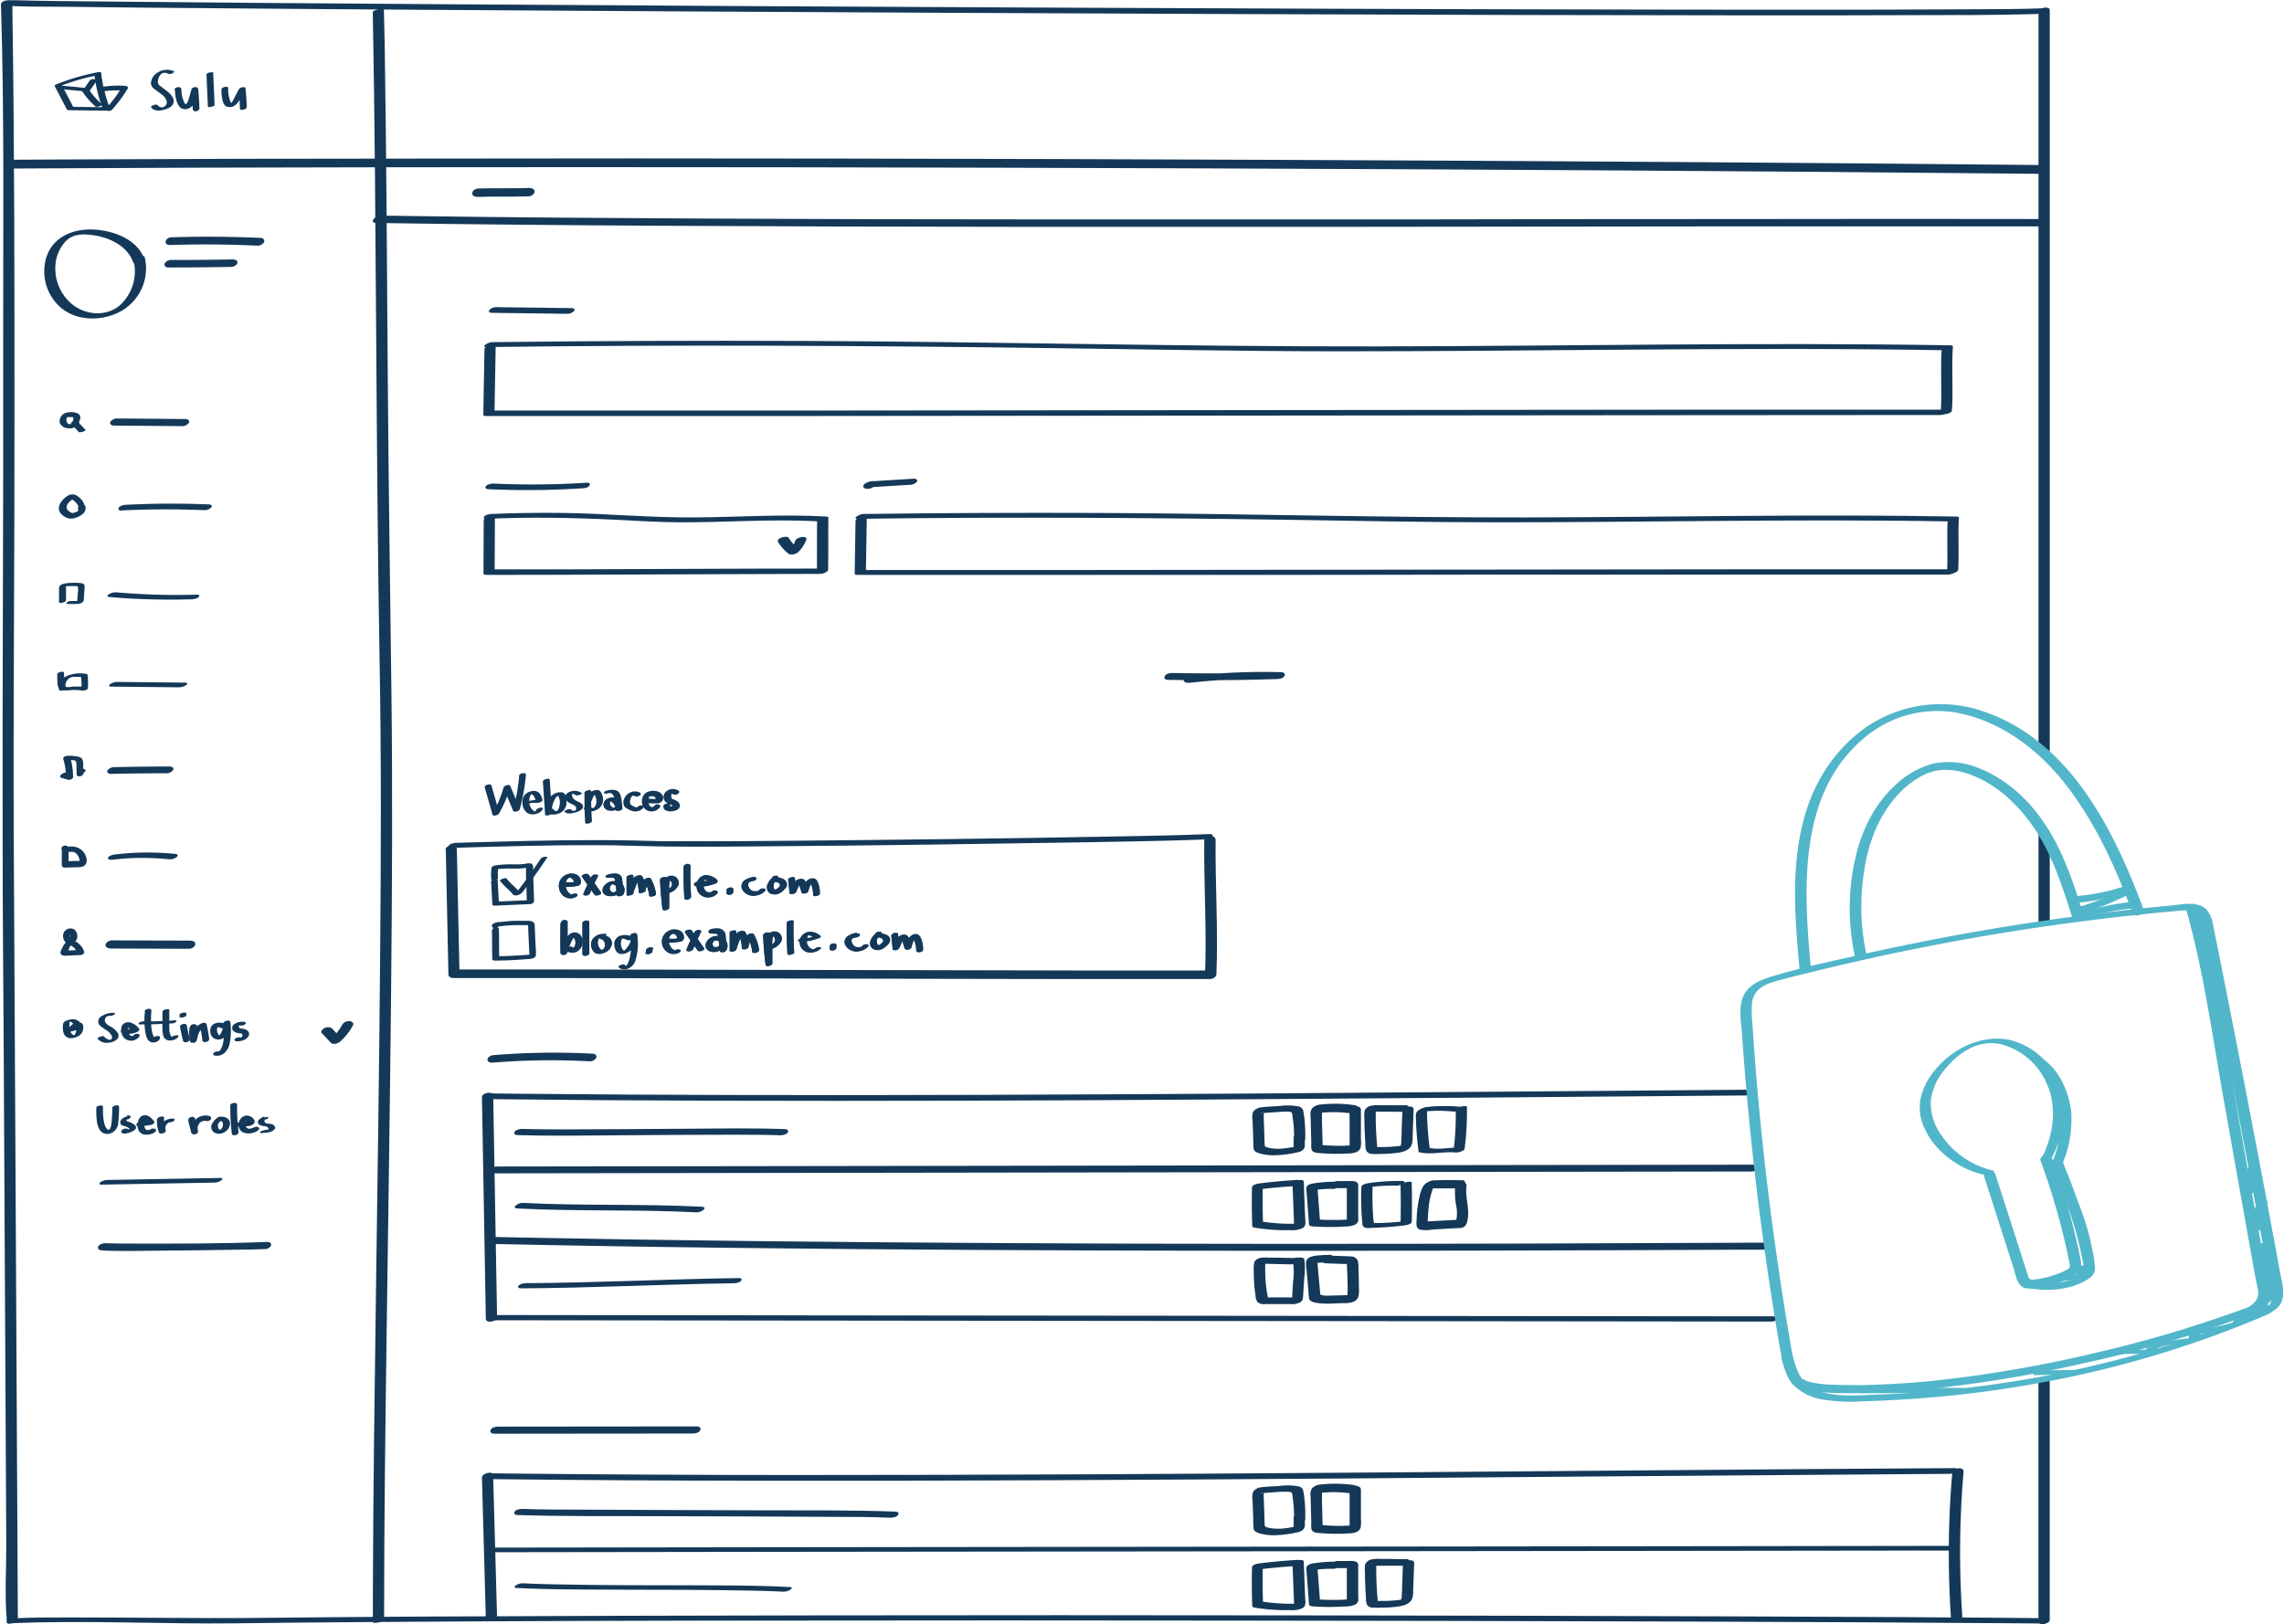 <?xml version="1.0"?>
<svg xmlns="http://www.w3.org/2000/svg" id="Layer_1" data-name="Layer 1" viewBox="0 0 590 420" width="800" height="569"><defs><style>.cls-1{fill:#143858;}.cls-2{fill:none;}.cls-3{fill:#52b6ca;}</style></defs><path class="cls-1" d="M528.81,2.12c-7.22.29-14.46.25-21.69.29q-21.12.12-42.23.1-28.71,0-57.41-.07-33.94-.06-67.89-.19-36.37-.13-72.76-.3-36.54-.16-73.08-.37-34-.18-68-.41Q96.89,1,68,.76,46.86.6,25.73.38C18.4.3,11.06.27,3.74.06l-1,0H2.36C1.71,0,0,.18,0,1.11c.92,30,.51,60,.57,90,.09,42.55-.25,85.1-.14,127.65,0,17.89.18,35.79.28,53.68l.47,90.92.19,36.34c0,6.24-.41,12.7.1,18.93,0,.28,0,.58,0,.87,0,.73,2.9.23,2.89-.78l-.24-46.35-.47-90.26-.33-62c-.19-37.83.21-75.66.17-113.48,0-34,0-68-.51-102C3,3.17,2.94,1.75,2.9.33L.54,1.43c5.37.39,10.81.26,16.18.32q18.86.24,37.69.37,27.18.24,54.35.41,32.94.23,65.88.41,36.13.21,72.27.38,36.77.18,73.53.32,34.83.13,69.66.23,30.31.07,60.64.1Q474,4,497.25,3.91c9.1,0,18.19,0,27.29-.24l3.1-.09c1,0,3.1-1.54,1.17-1.46Z"/><path class="cls-1" d="M529.69,194.07q0-27.16,0-54.33V48q0-15,0-30,0-7.35,0-14.69V2.68c0-1.27-2.91-.68-2.91.34,0,4.16,0,8.33,0,12.5q0,14.2,0,28.42V194.41c0,1.27,2.9.68,2.9-.34Z"/><path class="cls-1" d="M529.69,238.35v-23c0-1.27-2.9-.68-2.9.34q0,11.5,0,23c0,1.27,2.91.68,2.91-.34Z"/><path class="cls-1" d="M529.68,418.94V357.21c0-1.27-2.91-.68-2.91.34v61.73c0,1.27,2.91.68,2.91-.34Z"/><path class="cls-1" d="M2.32,419.79c19.55-.86,39.16.25,58.72,0,11.55-.16,23.1-.25,34.64-.33q50.73-.36,101.46-.37,61.23-.09,122.47,0,58.39.06,116.8.25,42.19.13,84.41.44l6.8.06c.92,0,3.14-1.35,1.21-1.37-26.39-.26-52.77-.36-79.16-.46q-57.18-.21-114.38-.27-61.59-.09-123.19,0-52.65.06-105.29.32-18.8.11-37.59.31c-17.45.2-34.88-.11-52.32-.1-4.46,0-8.92,0-13.37.22-.9,0-3.13,1.45-1.21,1.37Z"/><path class="cls-1" d="M96.13,3.24c.52,28.11.68,56.23.88,84.35.19,27.85.39,55.71.88,83.56.46,25.56.35,51.14.13,76.71-.23,28.42-.66,56.85-1.06,85.27-.36,26-.73,52-.81,78q0,4.2,0,8.4c0,.38,2.9,0,2.9-.78,0-25.47.34-50.93.69-76.39.39-28.3.83-56.61,1.11-84.91.26-26.18.42-52.37.09-78.55-.34-27.15-.74-54.3-.94-81.45-.2-28.54-.35-57.08-.79-85.62Q99.12,7.13,99,2.46c0-.4-2.91,0-2.9.78Z"/><path class="cls-1" d="M37.13,67.13c-1.68-4.79-6.84-7-11.5-7.62-5.64-.77-11.84,1-13.85,6.88a12.42,12.42,0,0,0,3.8,13.26c4.16,3.41,10.36,3.41,15,1.06A12.68,12.68,0,0,0,37.16,66.5c-.19-.74-3.09,0-2.9.78a11.89,11.89,0,0,1-3.32,11.48c-3.27,3-8.28,2.86-11.86.44a11.93,11.93,0,0,1-5-10.64,10,10,0,0,1,2.71-6.24c1.74-1.74,4.1-1.84,6.42-1.58,4.45.49,9.4,2.63,11,7.17.27.77,3.14-.09,2.9-.78Z"/><path class="cls-1" d="M18.76,27.81l-3.13-6-.54.53a54.58,54.58,0,0,1,9.81-2.85l-.74-.18a37.08,37.08,0,0,0,2.25,9.1l1.23-.67-9.09-.11a1.47,1.47,0,0,0-1.15.45c-.21.33.17.42.44.42l9.09.12c.23,0,1.39-.24,1.22-.67a36.71,36.71,0,0,1-2.25-9.11c0-.25-.59-.21-.73-.19a59.6,59.6,0,0,0-10.73,3.1c-.13.05-.67.3-.55.53l3.13,6c.28.53,1.95-.06,1.74-.46Z"/><path class="cls-1" d="M14.6,22.93q3.28.34,6.59.66l-.31-.16a20.13,20.13,0,0,0,3.55,4.1c.38.34,2-.32,1.63-.62a20.18,20.18,0,0,1-2-2c-.31-.36-.61-.73-.89-1.12s-.46-.91-1-1c-2.16-.27-4.34-.42-6.5-.65a1.81,1.81,0,0,0-1.23.33c-.26.2-.23.42.13.46Z"/><path class="cls-1" d="M23,23.39l1.41-2a.6.6,0,0,0,.14-.51.62.62,0,0,0-.38-.38,1.06,1.06,0,0,0-.66,0,1,1,0,0,0-.57.34l-1.4,2a.53.53,0,0,0,.23.89,1.17,1.17,0,0,0,.67,0,1.07,1.07,0,0,0,.56-.35Z"/><path class="cls-1" d="M26.67,23.6a22.83,22.83,0,0,1,5-.17l-.52-.7a34.08,34.08,0,0,1-3.82,5.12.47.47,0,0,0,.21.8,1.22,1.22,0,0,0,1.23-.33,35.61,35.61,0,0,0,4-5.42c.22-.36-.2-.67-.52-.69a24.93,24.93,0,0,0-5.46.17c-.37.05-.91.24-1,.68s.47.59.79.54Z"/><path class="cls-1" d="M44.64,18.39a4.55,4.55,0,0,0-4.72.79,3.39,3.39,0,0,0-1.05,1.72,1.72,1.72,0,0,0,.56,1.93c.72.56,1.46,1.09,2.18,1.66a2.93,2.93,0,0,1,1.25,1.82,1.29,1.29,0,0,1-2.32.92c-.31-.48-1.94.16-1.74.47.63,1,1.93,1,3,.76s2.51-.75,2.81-1.9-.77-2.28-1.69-3l-1.74-1.33a1.23,1.23,0,0,1-.55-.64,1.91,1.91,0,0,1,0-1,2.59,2.59,0,0,1,1-1.61,1.67,1.67,0,0,1,1.59.11,1.65,1.65,0,0,0,1.22-.2c.22-.12.54-.38.19-.54Z"/><path class="cls-1" d="M45,23.3a8.71,8.71,0,0,0,.32,2.48,4.32,4.32,0,0,0,1,2,2.15,2.15,0,0,0,2.48.12A3.19,3.19,0,0,0,50.24,26c.28-.89.52-1.8.78-2.7l-1.71.12a2.73,2.73,0,0,1,0,.4l0,.27c0,.05,0,.11,0,.16s0-.15,0,0c0,.5.07,1,.1,1.51a25.07,25.07,0,0,0,.21,2.6c.08.42.71.49,1,.39s.78-.41.7-.86a2.7,2.7,0,0,1-.05-.41l0-.26c0-.05,0-.11,0-.16s0,.15,0,0c0-.5-.07-1-.1-1.51a22.59,22.59,0,0,0-.21-2.6c-.06-.33-.52-.46-.8-.43s-.8.2-.9.55c-.24.85-.48,1.7-.73,2.55a4.72,4.72,0,0,1-.18.53,2.55,2.55,0,0,1-.13.29s-.11.21-.05.12l-.2.24c.11-.12,0,0-.07.05s-.08.06,0,0l-.13.07c.11,0,.11-.05,0,0q.16,0,.06,0h-.1c.11,0,.11,0,0,0,.09,0,.09,0,0,0s.06,0,0,0-.17-.16-.11-.09l-.15-.2a4.12,4.12,0,0,1-.43-1,7.75,7.75,0,0,1-.39-2.48.69.69,0,0,0-.82-.61c-.35,0-1,.28-1,.73Z"/><path class="cls-1" d="M53.13,19.23l.36,8.36c0,.24,1.76,0,1.74-.46l-.37-8.36c0-.24-1.75,0-1.73.46Z"/><path class="cls-1" d="M57,23a10.1,10.1,0,0,0,.2,2.51A3.25,3.25,0,0,0,58,27.38a2.24,2.24,0,0,0,2.52-.15,4.37,4.37,0,0,0,1.31-1.75l1.37-2.61-1.73.36c.16,1.65.26,3.3.31,4.95,0,.13.25.19.33.21a1.72,1.72,0,0,0,.64-.05c.29-.09.78-.26.77-.63,0-1.65-.16-3.3-.31-4.95,0-.3-.7-.21-.86-.17a1.22,1.22,0,0,0-.88.53L60.24,25.5a9.05,9.05,0,0,1-.57,1,1.51,1.51,0,0,1-.27.32l0,.05c-.07.05-.07.05,0,0s-.07,0,0,0a.89.89,0,0,1,.32-.08c.09,0,.15.05.06,0l-.11-.07a1.15,1.15,0,0,1-.29-.33,3.56,3.56,0,0,1-.35-1,9.25,9.25,0,0,1-.29-2.62c0-.36-.47-.35-.73-.31a1.91,1.91,0,0,0-.66.22c-.11.06-.34.19-.34.34Z"/><path class="cls-1" d="M43.81,63.36Q55,63,66.14,63.52A2,2,0,0,0,68,62.65c.29-.62-.26-1.1-.86-1.13-7.68-.34-15.38-.4-23.06-.16-1.6,0-2.28,2.06-.3,2Z"/><path class="cls-1" d="M43.19,69.17q8.16,0,16.33-.15c.58,0,1.53-.44,1.62-1.1s-.8-.84-1.31-.83q-7.8.15-15.59.14a2.07,2.07,0,0,0-1.9.85c-.29.6.26,1.09.85,1.09Z"/><path class="cls-1" d="M29.13,110.06l17.54.14a2.13,2.13,0,0,0,1.9-.84c.3-.59-.26-1-.83-1l-17.54-.14a2.16,2.16,0,0,0-1.9.84c-.3.59.26,1,.83,1Z"/><path class="cls-1" d="M18.15,109.64l2,2.12c.07.07.36,0,.43,0a2.59,2.59,0,0,0,.68-.16,1.2,1.2,0,0,0,.49-.25l.07-.09a.09.09,0,0,0,0-.13l-2-2.11c-.07-.08-.36,0-.44,0a2.6,2.6,0,0,0-.67.15,1.22,1.22,0,0,0-.49.26l-.07.08a.09.09,0,0,0,0,.13Z"/><path class="cls-1" d="M19.63,109.7a3.25,3.25,0,0,0,.83-1.31,1.28,1.28,0,0,0-.28-1.23,2.69,2.69,0,0,0-1.51-.54,4.21,4.21,0,0,0-1.62.08,2.29,2.29,0,0,0-1.89,2.37,1.79,1.79,0,0,0,.63,1.1,2.77,2.77,0,0,0,1.57.58,2.74,2.74,0,0,0,2.88-1.46.34.34,0,0,0-.19-.36,1,1,0,0,0-.58-.09,1.14,1.14,0,0,0-1,.64c.05-.14,0,0,0,.07s-.07,0,0,0l0,0-.06.06-.06.06s.16-.11,0,0l-.07,0c.11-.11.15-.07,0,0l-.08,0c.18-.1.17,0,.09,0l-.11,0c-.1,0,.21,0,.1,0l-.21,0c-.07,0-.1,0,.08,0H18.1l-.18,0s.16,0,0,0l-.15,0-.12,0-.06,0-.09,0-.14-.08s-.12-.09,0,0a.6.6,0,0,1-.08-.08l-.15-.17-.06-.09c-.1-.13,0,0,0,0a1.34,1.34,0,0,1-.09-.26,1.84,1.84,0,0,1-.05-.25v0a.37.37,0,0,1,0-.11,1.43,1.43,0,0,1,0-.22s0-.16,0-.09,0-.07,0-.08a2.39,2.39,0,0,1,.13-.21c.05-.08-.08.07,0,0s.08-.1.1-.1-.15.11,0,0l.09-.06c-.08.09-.14.07-.05,0s.2,0,0,0l.1,0c.14-.05,0,0-.07,0a1,1,0,0,0,.24,0h.09l.28,0H18s-.15,0,0,0l.25,0,.22,0,.13,0c-.08,0,0,0,0,0s.1.09,0,0l.08.09s.06.11,0,0a.61.61,0,0,1,0,.12l0,.12s0,.14,0,.08,0,.09,0,.08,0,.08,0,.12a.5.5,0,0,1,0,.13v.05s0,0,0,0a2,2,0,0,1-.14.25l-.09.13c-.07.1,0,0,0,0l-.21.25a.49.49,0,0,0-.17.42.46.46,0,0,0,.35.28,1.37,1.37,0,0,0,1.23-.33Z"/><path class="cls-1" d="M21.44,131.61c.52-1.33-.6-2.53-1.59-3.27a2.26,2.26,0,0,0-2.18-.35A5,5,0,0,0,16,129.25c-.86.89-1.5,2.4-.57,3.49A4.39,4.39,0,0,0,17,133.9a3.15,3.15,0,0,0,2.26,0,4.87,4.87,0,0,0,2-1.11,1.93,1.93,0,0,0,.54-1.94.81.81,0,0,0-1-.41c-.33.1-.85.44-.7.87,0,0,.07.27.06.17a1.32,1.32,0,0,1,0,.28c0-.1,0,0,0,0a.5.5,0,0,0-.05.13c-.05.12,0,.06,0,0l-.13.17s-.11.1,0,0l-.12.1-.13.09s.14-.07,0,0l-.28.14-.14.06c.12-.05,0,0,0,0s-.45.14-.68.21.1,0,0,0h-.11c.09,0-.07,0-.09,0s-.17,0-.06,0l-.29-.12,0,0-.14-.08a6.26,6.26,0,0,1-.57-.45,1.08,1.08,0,0,1-.4-.88,1.66,1.66,0,0,1,.41-1l.21-.25.12-.12,0,0,.52-.46.13-.1c.09-.09-.11,0,0,0s.17-.08.06,0,.12,0,0,0h-.07c.12,0-.1,0,0,0l.14.06h0l.07,0a5.25,5.25,0,0,1,1.06,1,1.78,1.78,0,0,1,.31.54.87.87,0,0,1,0,.55.59.59,0,0,0,.54.79,1.09,1.09,0,0,0,1.13-.55Z"/><path class="cls-1" d="M28,154.39a181.59,181.59,0,0,0,21.25.59c.52,0,1.65-.22,1.94-.7s-.27-.52-.69-.5a177.58,177.58,0,0,1-20.63-.6,3.31,3.31,0,0,0-2.05.55c-.44.32-.4.61.18.66Z"/><path class="cls-1" d="M28.48,177.56l17.37.18a3.52,3.52,0,0,0,2-.55c.41-.3.44-.65-.17-.66l-17.38-.18a3.54,3.54,0,0,0-2.05.55c-.41.3-.43.65.18.66Z"/><path class="cls-1" d="M28.37,200.13q7.11-.16,14.21-.16a2.24,2.24,0,0,0,1.91-.81c.33-.59-.28-.94-.81-.94q-7.11,0-14.21.16a2.25,2.25,0,0,0-1.91.81c-.32.58.28.95.81.94Z"/><path class="cls-1" d="M28.94,222.31a65.86,65.86,0,0,1,14.45-.1,3,3,0,0,0,2-.55c.43-.35.39-.77-.22-.83a71.43,71.43,0,0,0-15.81.15c-.46.06-1.56.33-1.68.89s.91.48,1.21.44Z"/><path class="cls-1" d="M28.37,245.29l20.28.07c.63,0,1.53-.49,1.6-1.17s-.77-.94-1.33-.94l-20.29-.07c-.62,0-1.52.49-1.6,1.17s.78.94,1.34.94Z"/><path class="cls-1" d="M2.27,43.58q47.52-.27,95-.32,53-.07,106,0,55,.08,110,.29,53.46.2,106.9.54,48.4.3,96.8.77l11.13.11c1.7,0,2.17-2.26.21-2.28q-47.5-.48-95-.79-53-.36-106-.57-55-.24-110-.32-53.46-.09-106.91,0Q62,41,13.61,41.25l-11.12.06c-1.71,0-2.18,2.28-.22,2.27Z"/><path class="cls-1" d="M97.05,57.66c25,.39,49.91.59,74.86.73q44.07.24,88.14.26,46.51,0,93,0l89.57-.1q38.43,0,76.84,0l8.22,0c1.25,0,3-1.9,1-1.91q-37.49-.07-75,0-44.1,0-88.21.1-46.51,0-93,0-44.76,0-89.51-.21c-25.57-.13-51.14-.3-76.71-.66l-8.2-.12c-1.26,0-3,1.87-1.06,1.9Z"/><path class="cls-1" d="M123.17,50.93c4.39-.18,8.8,0,13.19-.15.64,0,1.52-.47,1.6-1.18s-.77-1-1.34-1c-4.4.18-8.8,0-13.2.15-.63,0-1.52.47-1.59,1.18s.76,1,1.34,1Z"/><path class="cls-1" d="M16.82,155.37v-3.05a4.39,4.39,0,0,1,0-.63s.06-.23.08-.22l-.39.18c-.34.1.07,0-.14,0,.51-.06,1-.08,1.52-.09s.91,0,1.37,0,.63.07.68.49a9,9,0,0,1-.09,1.46l-.1,1.47c0,.23-.05.47-.07.69l0,.07.83-.32H18.14a1.69,1.69,0,0,0-1.16.43c-.26.31.24.36.43.35h1.92a3.88,3.88,0,0,0,1-.1,1.52,1.52,0,0,0,1-.66,2.34,2.34,0,0,0,.1-.75l.07-1,.12-1.8a1,1,0,0,0-.16-.74,1,1,0,0,0-.63-.33,9.84,9.84,0,0,0-1.88-.1c-.62,0-1.23,0-1.85.09s-1.66.2-2,.86a2,2,0,0,0-.09.88v3.2c0,.35,1.74.08,1.74-.47Z"/><path class="cls-1" d="M16.74,177.87a2.28,2.28,0,0,1,1-2.53,1.64,1.64,0,0,1,.53-.23,1.81,1.81,0,0,1,.35-.07l.38,0a14.22,14.22,0,0,1,2,.09l-.32-.19a14.92,14.92,0,0,1,.09,3.34l1.41-.56a18.79,18.79,0,0,0-2.59-.18c-.48,0-.95,0-1.42.07a5.45,5.45,0,0,1-1,.08c-.6,0-.75-.72-.79-1.25-.05-.83-.06-1.67-.09-2.51,0-.45-1.76-.13-1.74.47,0,.88,0,1.77.1,2.65a1.51,1.51,0,0,0,1.26,1.47,11.08,11.08,0,0,0,2.44-.09,15.12,15.12,0,0,1,2.69.15,1.85,1.85,0,0,0,.87-.13c.15-.06.52-.22.54-.43a16.22,16.22,0,0,0-.08-3.55c0-.12-.24-.18-.33-.19a8.69,8.69,0,0,0-5.28.65c-1.16.67-2.21,2-1.74,3.44.18.53,1.9,0,1.74-.46Z"/><path class="cls-1" d="M18,200.05a2,2,0,0,0-2.55.4c-.24.28-.21.59.19.7l1.6.47a1.33,1.33,0,0,0,.88-.1c.18-.08.52-.28.52-.51a19.12,19.12,0,0,0-.77-5.32l-1,.78a7.61,7.61,0,0,1,1.55.09c.38.05.87.05,1,.47a7.64,7.64,0,0,1,.1,1.59l.07,1.78,1.74-.47a.33.33,0,0,1,0-.17s.06,0,0,0c-.21.06.12.1-.47.2.34-.06.9-.22,1-.64s-.49-.5-.77-.45c-.74.13-1.71.66-1.49,1.57.1.38.72.35,1,.27s.75-.32.73-.74l-.08-2a3.29,3.29,0,0,0-.28-1.73c-.37-.53-1.2-.6-1.78-.69a10.56,10.56,0,0,0-2.1-.09c-.31,0-1.11.32-1,.78a17.87,17.87,0,0,1,.76,5l1.39-.61-1.6-.47.19.71.08-.09,0,0a2.24,2.24,0,0,1-.34.11h0a.14.14,0,0,1-.09,0l.14.09c.51.4,2.09-.34,1.37-.91Z"/><path class="cls-1" d="M15.72,219.74c0,1.35,0,2.7,0,4,0,.45.43.64.82.63l2.83-.09c.94,0,2.2,0,2.66-1a2.33,2.33,0,0,0,.07-1.31,3.79,3.79,0,0,0-2.21-2.74,4.25,4.25,0,0,0-3-.11c-.36.13-.82.43-.7.88s.69.54,1,.41l.47-.13h.05l.26,0c.17,0-.09,0,.07,0l.26,0,.22,0c.09,0,0,0,0,0l.14,0,.21.08.13.06s.12.06.05,0,0,0,0,0l.09.06.2.15.16.13c.11.09,0,.05,0,0l.07.08a3.17,3.17,0,0,1,.28.36,2.1,2.1,0,0,1,.35.74,3.27,3.27,0,0,1,.1.45s0,.07,0,.1h0a2.08,2.08,0,0,0,0,.25v0s0,.12,0,0,0,0,0,0l.11-.1c.07-.06,0,0,0,0s.17,0,.08,0l-.09,0s.18,0,0,0c-.36,0-.73,0-1.09,0l-2.7.08.82.63c.05-1.35.07-2.7,0-4.05a.69.69,0,0,0-.82-.63c-.35,0-1,.29-1,.74Z"/><path class="cls-1" d="M16.27,244.27c-.27.57-.6,1.14-.82,1.73a.76.76,0,0,0,.24.93,1.56,1.56,0,0,0,1,.22l3.86-.17c.4,0,1.1-.38.94-.9a4.57,4.57,0,0,0-1.33-2,4.15,4.15,0,0,0-1-.65,3.9,3.9,0,0,0-.47-.2,1.46,1.46,0,0,1-.33-.12c.06,0-.07-.09,0,0a2.59,2.59,0,0,1-.52-1,1,1,0,0,1,0-.46s.08-.22.05-.13c0-.06,0-.08.07-.09a1.83,1.83,0,0,1-.25.06l-.08,0c.08,0,.09,0,0,0a.55.55,0,0,1,.19.21,2.13,2.13,0,0,1,0,1.32c-.09.43.48.64.81.61a1,1,0,0,0,.95-.73A2.25,2.25,0,0,0,19,240.4a1.93,1.93,0,0,0-2.7.63,2.33,2.33,0,0,0,.26,2.51,2,2,0,0,0,1,.81,4.09,4.09,0,0,1,.87.39,3.33,3.33,0,0,1,1.36,1.81l.94-.9-3.07.13-.73,0c-.14,0-.15,0,0,0-.22,0-.13.07.27.32a.72.72,0,0,0,.12-.21l.68-1.43c.19-.4-.17-.72-.54-.78a1.12,1.12,0,0,0-1.13.55Z"/><path class="cls-1" d="M20.74,266.07a2,2,0,0,0-.42-1.78,2.35,2.35,0,0,0-2-.69,4.57,4.57,0,0,0-1.53.41,1.15,1.15,0,0,0-.75.9A7.12,7.12,0,0,0,16,266a3.44,3.44,0,0,0,.18,1.11,2,2,0,0,0,1.24,1.29,2.6,2.6,0,0,0,1.3,0,4,4,0,0,0,1.48-.57,2.47,2.47,0,0,0,1.06-1.82c.08-.62,0-1.41-.74-1.55a3.2,3.2,0,0,0-2,.42,2,2,0,0,0-.81.86c-.12.26-.38.67-.13.91s.72.08,1,0,.82-.2.82-.54c0-.09-.27-.1-.3-.1a2.23,2.23,0,0,0-.63.09,2.43,2.43,0,0,0-.6.24c-.09,0-.21.12-.21.24v0l.19-.17h0l1.38-.32c.15,0,0,0,0,0s0-.08,0-.11a.65.65,0,0,1,.08-.26,2.84,2.84,0,0,1,.33-.65l.1-.11,0,0h0l0,0a1.29,1.29,0,0,1-.5.17l-.24,0h0a.58.58,0,0,1,.36.4,2.34,2.34,0,0,1,0,1.41,2.12,2.12,0,0,1-.31.62,1.15,1.15,0,0,1-.21.23l-.09.08s0,0,0,0h0l-.05,0,.14-.05a1.1,1.1,0,0,1,.26-.06c.19,0-.07,0,0,0l-.12,0a1.25,1.25,0,0,1-.55-.31,2.13,2.13,0,0,1-.64-1.15,6.35,6.35,0,0,1-.08-1.63,1.15,1.15,0,0,1,.13-.58c0-.07.05,0,0,0a1.17,1.17,0,0,1-.2.06c-.35.09.16,0-.14,0h.09c.11,0-.11,0,.07,0l.24.06a1.36,1.36,0,0,1,.3.13,1.47,1.47,0,0,1,.53.49,1.85,1.85,0,0,1,.3,1.43c-.06.28.55.17.69.14a3.16,3.16,0,0,0,.66-.21c.1,0,.34-.13.36-.25Z"/><path class="cls-1" d="M125,90.29l-.3,17c0,.31.69.3.85.3l70.86,0,74.32-.07,76-.07,74.62-.07,71.47-.05h8.56c.92,0,3.13-1.38,1.2-1.38l-70.86,0-74.32.07-76,.08-74.61.07-71.48,0h-8.56l.85.31.3-17c0-.64-2.88-.19-2.9.78Z"/><path class="cls-1" d="M125.65,89.75c48.89-.64,97.78-.38,146.66.28,24.33.32,48.66.8,73,.82,24.54,0,49.07-.23,73.6-.42,27.79-.21,55.58-.33,83.36.13l-.52-.24c-.37,5.53.13,11.08-.25,16.61,0,.49,2.84.14,2.9-.78.37-5.53-.13-11.08.25-16.61,0-.18-.45-.24-.52-.24-49.44-.82-98.87.2-148.31.28-49.28.09-98.55-1.21-147.84-1.41q-40.54-.17-81.09.31c-.84,0-3.14,1.29-1.23,1.27Z"/><path class="cls-1" d="M124.81,134.57l-.07,13.8c0,.31.69.3.85.3,22.53,0,45.06-.15,67.59-.21l18.4-.05c.53,0,1.63-.21,1.92-.74s-.26-.64-.73-.64c-22.53,0-45.06.14-67.59.21l-18.39,0,.85.31.06-13.8c0-.65-2.89-.19-2.89.78Z"/><path class="cls-1" d="M125.61,134.17c11-.5,22.11-.3,33.15.23,5.57.26,11.12.65,16.69.67s11.26-.17,16.88-.33c6.4-.17,12.8-.27,19.2.1l-.52-.24c-.09,4.5,0,9-.06,13.51,0,.53,2.88.12,2.9-.78.09-4.5,0-9,.06-13.51,0-.19-.44-.24-.52-.24-11.31-.65-22.61.14-33.92.23s-22.66-1-34-1.16c-6.22-.08-12.43,0-18.64.26-.52,0-1.65.21-1.93.72s.25.56.7.54Z"/><path class="cls-1" d="M220.94,134.57l-.22,13.8c0,.31.69.3.85.3l53.1,0,55.69,0,57-.07,55.92,0q26.77,0,53.56,0h6.42c.53,0,1.65-.21,1.93-.74s-.25-.64-.73-.64l-53.11,0-55.69.06-57,.06-55.91.06-53.56,0h-6.42l.85.31.22-13.8c0-.64-2.88-.19-2.9.78Z"/><path class="cls-1" d="M221.67,134.17c36.61-.51,73.22-.3,109.83.23,18.23.27,36.46.66,54.7.67,18.41,0,36.83-.19,55.24-.34,20.79-.17,41.59-.26,62.39.11l-.52-.24c-.28,4.5.09,9-.19,13.51,0,.5,2.84.14,2.9-.78.28-4.5-.1-9,.18-13.51,0-.18-.44-.24-.52-.24-37.07-.67-74.14.16-111.21.23-36.91.07-73.81-1-110.72-1.16q-30.42-.12-60.85.26c-.84,0-3.15,1.29-1.23,1.26Z"/><path class="cls-1" d="M127,80.9l19.28.25a2.5,2.5,0,0,0,1.92-.75c.37-.56-.31-.71-.74-.72l-19.29-.25a2.48,2.48,0,0,0-1.92.76c-.36.56.31.71.75.71Z"/><path class="cls-1" d="M126.07,126.51a219,219,0,0,0,24.17-.23c.56,0,1.63-.18,1.93-.75s-.25-.74-.75-.7a219,219,0,0,1-24.17.22c-.54,0-1.64.22-1.92.75s.26.69.74.71Z"/><path class="cls-1" d="M223.28,125.54l0,0,1.92-.78h-.07l.58.11.18.1-.11.41.06-.09-.45.39c-1,.23-1.25.32-.71.27h.22l.65,0,1.3-.08,2.71-.17,5.31-.32a2.52,2.52,0,0,0,1.92-.78c.37-.55-.32-.83-.78-.81l-8.23.51-2,.12a4.18,4.18,0,0,0-2.35.61c-.47.34-.75,1-.08,1.26a2.47,2.47,0,0,0,2.61-.73c.39-.55-.34-.8-.77-.8a2.46,2.46,0,0,0-1.92.78Z"/><path class="cls-1" d="M200.88,140.13a12.81,12.81,0,0,0,2.68,3.05,1.49,1.49,0,0,0,1.13.19,2.63,2.63,0,0,0,1.37-.55,8.26,8.26,0,0,0,2.18-3.39c.08-.22-.1-.39-.28-.47a1.89,1.89,0,0,0-.94-.07,2.81,2.81,0,0,0-1.1.37,1.11,1.11,0,0,0-.56.57,6.67,6.67,0,0,1-.31.78,2,2,0,0,1-.1.21c-.11.22.09-.15,0,.07a3.35,3.35,0,0,1-.21.36,6.51,6.51,0,0,1-.49.68,2.69,2.69,0,0,1-.27.32s-.13.12-.15.17l.08-.09-.11.11,2.5-.36a12.81,12.81,0,0,1-2.68-3.05c-.11-.19-.6-.21-.77-.21a2.72,2.72,0,0,0-1.13.23,1.73,1.73,0,0,0-.79.53.44.44,0,0,0,0,.55Z"/><path class="cls-1" d="M307.06,176.6a164.56,164.56,0,0,1,22.85-1l1.1-1.77q-14.11.47-28.22.21c-.6,0-1.62.19-1.91.82s.24.94.82.95q14.1.26,28.21-.21c.61,0,1.61-.17,1.91-.82s-.24-.93-.81-.95a170.71,170.71,0,0,0-23.6,1c-.53.06-1.55.38-1.63,1s.81.77,1.28.72Z"/><path class="cls-1" d="M115,219.84l.68,32.08c0,.76.68,1,1.35,1q12,0,23.9,0L181,253l47.61.1,45.77.08q17.56,0,35.13,0h3.14c.61,0,1.56-.51,1.59-1.21.46-11.58-.32-23.16-.21-34.75,0-1.56-2.93-1.16-2.94.2-.11,11.59.67,23.17.21,34.76l1.59-1.21-33.34,0-45-.09-47.87-.09-41.48-.08q-13.14,0-26.27,0h-1.74l1.35,1-.68-32.08c0-1.56-3-1.16-2.94.2Z"/><path class="cls-1" d="M116.45,219.27c12.38-.37,24.76-.74,37.14-.71,6.44,0,12.87.3,19.31.36,9.09.08,18.19,0,27.29-.08q20.25-.15,40.5-.43t40.73-.61c9.31-.17,18.62-.31,27.93-.64l1.93-.08c.54,0,1.63-.2,1.93-.74s-.25-.67-.73-.65c-8.47.36-17,.48-25.43.64q-20,.38-40,.63-20.61.27-41.22.45c-9.84.09-19.69.18-29.53.13q-2,0-4.05,0l-1.36,0h-.44l-2-.07c-1.57,0-3.13-.09-4.7-.12-12.3-.24-24.6,0-36.89.35l-9.16.26c-.55,0-1.64.21-1.93.74s.25.67.73.65Z"/><path class="cls-1" d="M126.73,228.12l.32,5.77c0,.31.58.32.77.31l9-.4c.42,0,1-.31,1-.78l-.15-4.93-.08-2.42,0-1.25a1.19,1.19,0,0,0-.25-.92c-.54-.49-1.53-.13-2.16-.06a23.08,23.08,0,0,1-2.35.09,28.63,28.63,0,0,0-5,.26c-.34.05-.91.22-1,.63a12.2,12.2,0,0,0-.06,3c.07.66,1.81.27,1.74-.47a10.84,10.84,0,0,1,.07-2.73l-1,.63a25.08,25.08,0,0,1,4.25-.24c.71,0,1.41,0,2.12,0l1-.08.57-.08a2,2,0,0,1,.38-.06l-.28-.16c.2.21.11.69.12,1l0,1.16.08,2.41.15,4.74,1-.78-9,.4.76.31-.32-5.77c0-.65-1.78-.27-1.74.47Z"/><path class="cls-1" d="M129,227.76a15.37,15.37,0,0,0,2.09,2.18c.33.33.67.66,1,1a2.12,2.12,0,0,0,.43.51,1.72,1.72,0,0,0,1.37-.06c.88-.32,1.38-1.27,1.93-2s1.2-1.59,1.78-2.39q1.88-2.58,3.62-5.25c.17-.27-.63-.18-.69-.17a1.58,1.58,0,0,0-1,.48q-1.56,2.37-3.21,4.68c-.55.76-1.1,1.51-1.66,2.25l-.84,1.11-.43.55c-.06.08-.51.54-.28.43l1.07-.25c-.11,0-.57-.65-.68-.77-.32-.34-.65-.66-1-1a12.94,12.94,0,0,1-1.74-1.81c-.28-.43-1.88.26-1.74.47Z"/><path class="cls-1" d="M126.94,240.52l.07,7.42a.49.49,0,0,0,.55.47c2.33,0,4.66-.1,7-.27l1.69-.13a3.33,3.33,0,0,0,1.65-.37c.41-.29.42-.62.4-1.08,0-.64,0-1.28-.08-1.92l-.16-3.47c0-.58-.05-1.15-.07-1.73a1.14,1.14,0,0,0-.55-1.1,3.19,3.19,0,0,0-1.37-.22c-.59,0-1.19,0-1.79,0-1.13,0-2.27,0-3.41.14-.66.05-1.31.11-2,.19a2.74,2.74,0,0,0-1.76.55.53.53,0,0,0,.26.94c.46.12,1.47-.08,1.5-.7,0-.81-1.73-.5-1.75.18v.05l.32-.41,0,0,.88-.23h.08l.28.17v0l0,.29-.29.15c-.32.13-.39.18-.19.14a1.33,1.33,0,0,0,.28,0l.65-.08c.44,0,.87-.09,1.31-.12.85-.07,1.69-.12,2.54-.14s1.67,0,2.5,0c.17,0,.62-.07.75.08s.08.9.09,1.15l.23,5.1.06,1.26a.75.75,0,0,0,0,.26c.18.33.44-.48.62-.27a2.87,2.87,0,0,0-.75.06c-.84.07-1.68.14-2.53.19q-2.85.18-5.7.21l.56.47-.07-7.42c0-.82-1.76-.5-1.75.18Z"/><path class="cls-1" d="M127.1,274.8a186.38,186.38,0,0,1,24.9-.35,2,2,0,0,0,1.89-.86c.28-.62-.24-1.07-.85-1.1a192.47,192.47,0,0,0-25.64.36c-.58,0-1.55.42-1.61,1.11s.77.89,1.31.84Z"/><path class="cls-1" d="M124.35,283.65l1,57.4c0,1.29,2.93.7,2.91-.33l-1-57.4c0-1.29-2.92-.7-2.9.33Z"/><path class="cls-1" d="M125.22,284.23q29.4.34,58.81.41,31.78.09,63.57,0,33.12-.09,66.25-.31t66-.47l63.62-.51,7.57-.06c.51,0,1.69-.2,1.92-.76s-.19-.74-.75-.73l-63.17.5q-32.91.27-65.81.49-33.19.21-66.39.33-32,.12-64,.06-29.76-.06-59.53-.34l-6.91-.08c-1,0-3.11,1.47-1.17,1.49Z"/><path class="cls-1" d="M127,341.42l129.29.13,128.83.13,72.79.08c.9,0,3.13-1.35,1.2-1.35l-129.29-.13-128.83-.13-72.78-.08c-.9,0-3.14,1.35-1.21,1.35Z"/><path class="cls-1" d="M126.27,321.67q30.2.65,60.38,1,32.26.39,64.55.56,33.27.19,66.56.22t66.42-.05q32.07-.06,64.12-.22l7.74,0c.59,0,1.65-.18,1.91-.83s-.21-1-.83-1q-31.83.15-63.67.24-33.12.09-66.25.07-33.33,0-66.67-.18-32.46-.17-64.92-.52-30.51-.33-61-.93l-7.24-.15c-.59,0-1.66.19-1.91.83s.21,1,.82,1Z"/><path class="cls-1" d="M127.11,303.43l126.64-.19,127.5-.19,71.35-.1c.58,0,1.66-.18,1.91-.82s-.2-.94-.81-.94l-127.07.18-127.38.19-71,.1c-.58,0-1.66.19-1.91.82s.2.95.81.95Z"/><path class="cls-1" d="M133.55,293.54c8.37.26,16.76.11,25.13.06,10.26-.06,20.51-.17,30.76-.16,4,0,8.06,0,12.08.15.57,0,1.63-.21,1.92-.78s-.25-.8-.78-.82c-8.36-.3-16.76-.15-25.13-.1-10.25.06-20.51.16-30.76.17-4,0-8.06,0-12.08-.12-.57,0-1.63.21-1.92.79s.25.79.78.81Z"/><path class="cls-1" d="M133.6,312.52c15.44.78,30.9.2,46.34,1,1,.05,3.11-1.36,1.18-1.46-15.44-.78-30.91-.2-46.34-1-1-.05-3.12,1.36-1.18,1.46Z"/><path class="cls-1" d="M134.49,333.17c18.33-.09,36.64-1.06,55-1.32.53,0,1.64-.21,1.93-.73s-.26-.62-.72-.61c-18.33.26-36.64,1.23-55,1.32-.53,0-1.64.21-1.93.73s.27.61.72.61Z"/><path class="cls-1" d="M337.2,294.65a36.66,36.66,0,0,0-.15-4.8c-.07-.76-.17-1.52-.31-2.27a1.53,1.53,0,0,0-1.25-1.45,15,15,0,0,0-4.86-.12c-1.55.11-3.13.14-4.67.34a3,3,0,0,0-2.23,1.17,4.65,4.65,0,0,0-.14,2.35l.18,4.91c0,.75,0,1.53.09,2.27s.87,1,1.55,1.23a13.26,13.26,0,0,0,4.48.45,29.64,29.64,0,0,0,5.39-.75c1-.23,1.79-.71,1.82-1.79,0-.91,0-1.83,0-2.75,0-.23-.42-.36-.56-.39a2.46,2.46,0,0,0-1.08.06c-.53.15-1.27.47-1.26,1.11s0,1.07,0,1.6c0,.25,0,.5,0,.75s0,.23,0,.35,0,.17,0,0l.59-.36c.61-.22-.11,0-.31,0l-.78.14c-.59.1-1.19.19-1.78.26a13.18,13.18,0,0,1-3,.06,9.08,9.08,0,0,1-1.47-.28c-.48-.13-.69-.14-.72-.66-.08-1.21-.09-2.43-.13-3.64l-.13-3.52,0-.75a4.36,4.36,0,0,0,0-.72c.21.68-1.28.39-.68.39l.42,0,1.06-.07c1.15-.08,2.31-.17,3.47-.24a14.05,14.05,0,0,1,1.45-.05,3.84,3.84,0,0,1,1.4.14c.33.18.32,1.1.37,1.43.1.65.18,1.31.24,2a32.84,32.84,0,0,1,.1,4c0,.63.77.66,1.25.6s1.63-.37,1.65-1Z"/><path class="cls-1" d="M350,285.81a34.22,34.22,0,0,0-8.87-.17,3.42,3.42,0,0,0-2.1.92,2.6,2.6,0,0,0-.44,2.05l.11,4.34.06,2.06,0,1.13a4,4,0,0,0,.07,1.1c.28.81,1.18.88,1.9.94s1.57.12,2.35.15c1.49.06,3,.07,4.47,0s3.58,0,4-1.67a9,9,0,0,0,.05-2.2V292l0-4.95c0-.72-.71-1-1.33-.93s-1.61.45-1.6,1.16l0,7.22c0,.59,0,1.17,0,1.76,0,.12,0,.26,0,.38v.07q-.12.65.9-.54a5.11,5.11,0,0,0-.95.06c-1.11.06-2.21.09-3.32.07s-2.46-.08-3.68-.19l-.41,0,.24.18c.21.27.29.26.23,0a5.79,5.79,0,0,0,0-.83l-.05-1.85-.1-3.72,0-1.65a6.32,6.32,0,0,0,0-.87c-.07-.32-.26.26-.48.39s-.25,0,0,0c1.31-.08,2.61-.19,3.92-.16a37,37,0,0,1,4.08.32,1.9,1.9,0,0,0,1.89-.88c.31-.66-.28-1.11-.88-1.19Z"/><path class="cls-1" d="M363.15,285.82c-1.44,0-2.88,0-4.32,0h-2a11.25,11.25,0,0,0-2.53.11,2.26,2.26,0,0,0-1.74,1.29,6.83,6.83,0,0,0-.06,2q0,2.12.12,4.23c0,.71.08,1.41.13,2.12a5.55,5.55,0,0,0,.27,2.07,1.81,1.81,0,0,0,1.57.77c.75.06,1.51,0,2.26,0a36.74,36.74,0,0,0,4.32-.3c1.25-.19,2.84-.61,3.47-1.85a5.14,5.14,0,0,0,.32-2.13l.09-2.43c.06-1.61.12-3.23.17-4.84,0-.66-.76-.74-1.26-.69s-1.62.39-1.64,1c-.07,1.82-.13,3.65-.2,5.48,0,.9-.05,1.8-.1,2.7a2.59,2.59,0,0,1-.17.92c0,.06-.17.15-.06.07a.18.18,0,0,1,.12-.05,1.67,1.67,0,0,0-.3.08s.18,0,0,0l-.34,0-.63.08-1.37.11c-.86.06-1.73.07-2.59.06l-.74,0a.69.69,0,0,1-.25,0s.07,0,.09,0,0-.28,0-.34c0-.28,0-.55-.07-.83-.07-.91-.13-1.82-.18-2.74s-.08-2-.1-3.06c0-.49,0-1,0-1.47,0-.29,0-.57,0-.85,0-.07,0-.14,0-.21a.32.32,0,0,1,0-.14c0-.11,0-.09,0,0l-.58.37c-.24.1-.89.12-.26.12H358l4,.05a2.22,2.22,0,0,0,1.91-.82c.35-.58-.3-.91-.8-.92Z"/><path class="cls-1" d="M377.33,286.22a40.68,40.68,0,0,0-5.52-.17c-.89,0-1.78.08-2.65.18a4.86,4.86,0,0,0-2.94,1.1c-.56.57-.42,1.46-.39,2.18,0,.91.07,1.83.13,2.74.12,1.86.31,3.71.54,5.56a.35.35,0,0,0,.26.18c3.09.7,6.17-.27,9.27.05a3.58,3.58,0,0,0,1.61-.33c.3-.13.73-.3.77-.67a74.62,74.62,0,0,0,.6-10.78c0-.5-2.91-.06-2.9.78a73.21,73.21,0,0,1-.59,10.78l2.38-1c-2.91-.3-5.88.67-8.76,0l.26.19a77.43,77.43,0,0,1-.7-9.12,2.16,2.16,0,0,1,0-.44s.17-.41.17-.39-1.11.3-.73.32a4.55,4.55,0,0,0,.52,0c.76-.07,1.53-.11,2.3-.13a39.5,39.5,0,0,1,4.48.2,3.38,3.38,0,0,0,2.05-.55c.47-.31.38-.6-.18-.66Z"/><path class="cls-1" d="M334.86,305.15q-4.91.3-9.78.92c-.44.06-1.63.39-1.64,1q-.12,5,.07,10c0,.22.4.38.56.4a54.63,54.63,0,0,0,6.26.64c.95,0,1.91.05,2.87,0a6.25,6.25,0,0,0,3.4-.56c.92-.62.62-1.73.58-2.7l-.12-3-.24-6.26c0-.61-1.32-.43-1.64-.35-.53.15-1.28.48-1.26,1.13l.22,5.47.1,2.69.05,1.34,0,.67c0,.12.08.45,0,.55l.45-.41-.12.08.71-.3c.56-.14,0,0-.18,0l-.67,0h-1.21c-.85,0-1.7,0-2.54-.07a45.67,45.67,0,0,1-5-.54l.56.41c-.11-3.2-.14-6.4-.07-9.6l-1.64,1c3.25-.42,6.51-.72,9.78-.92.52,0,1.53-.39,1.64-1s-.87-.65-1.25-.63Z"/><path class="cls-1" d="M345.35,305.61a34.35,34.35,0,0,0-6.25.46c-.66.11-1.69.45-1.62,1.29l.7,9.27c0,.38.63.5.91.52,1.74.12,3.49.17,5.24.14.91,0,1.83,0,2.74-.1a7.92,7.92,0,0,0,2.83-.4,1.63,1.63,0,0,0,1-1.05,6.22,6.22,0,0,0,0-1.22v-2.69c0-1.73,0-3.45,0-5.17a1,1,0,0,0-.66-1.1,3.92,3.92,0,0,0-1.45-.13h-3a2.19,2.19,0,0,0-1.91.83c-.33.59.29,1,.83,1h3.68c-.32-.29-.47-.32-.44-.08s0,.65,0,.83v7.44a1.83,1.83,0,0,1,0,.53l.77-.61-.13.07.77-.21a32.39,32.39,0,0,1-4.51.25c-1.58,0-3.16,0-4.73-.15l.91.53-.71-9.27-1.62,1.3a30.08,30.08,0,0,1,5.52-.44,2.19,2.19,0,0,0,1.9-.84c.33-.59-.29-1-.82-1Z"/><path class="cls-1" d="M362.37,305.4a55.64,55.64,0,0,0-8.94.58c-.42.07-1.69.35-1.71,1-.08,1.77-.1,3.54,0,5.31q0,1.38.15,2.76c0,.42.06.85.1,1.27a1.36,1.36,0,0,0,.32.94c.56.5,1.72.27,2.39.25.88,0,1.76-.06,2.64-.11,1.79-.11,3.57-.27,5.35-.48.5-.06,2.06-.28,2.07-1,.08-3.36.08-6.73,0-10.09,0-.53-2.92-.07-2.9.78.09,3.36.09,6.73,0,10.09l2.07-1q-2.42.3-4.83.45c-.84.06-1.69.1-2.53.13l-1.16,0c-.36,0-.39.06-.48-.33a18.47,18.47,0,0,1-.2-2.35c-.05-.81-.09-1.63-.11-2.44-.05-1.66,0-3.33,0-5l-1.71.95a47.18,47.18,0,0,1,7.6-.49,3.7,3.7,0,0,0,2.05-.55c.43-.29.41-.66-.18-.67Z"/><path class="cls-1" d="M377.72,305.24c-2.22-.1-4.45-.12-6.68,0a3.9,3.9,0,0,0-3.15,1.26,7.73,7.73,0,0,0-1.09,2.71,28.77,28.77,0,0,0-.79,6c0,1-.36,2.32.78,2.75a8.4,8.4,0,0,0,3.24,0l7.29-.41a1.79,1.79,0,0,0,1.51-.91c1.28-3.27-.36-6.57.07-9.9.19-1.51-2.77-1.14-2.94.2a18.81,18.81,0,0,0,.28,4.91,8.86,8.86,0,0,1-.19,4.43l1.51-.91-4.9.28-2.39.13-1.25.07-.52,0-.31,0h.21l.49.35s0,.48,0-.11c0-.17,0-.33,0-.49,0-.36,0-.72.05-1.08,0-.72.09-1.44.17-2.15a19,19,0,0,1,.8-4.11,7.38,7.38,0,0,1,.3-.78s.12-.25.13-.23-.48.25-.37.13.84-.05,1-.06l1.26,0c1.49,0,3,0,4.46,0a1.91,1.91,0,0,0,1.89-.9.93.93,0,0,0-.9-1.26Z"/><path class="cls-1" d="M334.39,325.33l-4.27-.09-2,0a14,14,0,0,0-2.24,0c-.77.1-1.73.53-1.9,1.37a11.76,11.76,0,0,0-.08,2.14,39.79,39.79,0,0,0,.19,4.23c.07.67.16,1.34.26,2a3.14,3.14,0,0,0,.55,1.8,2.68,2.68,0,0,0,1.9.46l2.25,0h4.29a4.74,4.74,0,0,0,2.52-.43c.75-.46.75-1,.8-1.83l.3-4.69a16.7,16.7,0,0,0,0-4.63c-.08-.35-.6-.45-.89-.45h-.8a2.28,2.28,0,0,0-1.91.8c-.36.58.31.89.8.89h.79l-.89-.46a17.63,17.63,0,0,1,0,4.92l-.16,2.54-.08,1.23a4.55,4.55,0,0,1-.07,1.13l.44-.41-.09.05.7-.3-.11,0,.76-.1c-1.54.07-3.09,0-4.62,0l-2.35,0a3.81,3.81,0,0,1-1.07,0c.26.11.14.05.13-.07s-.08-.33-.1-.48a35.26,35.26,0,0,1-.54-4.59c0-.74-.06-1.47-.05-2.2,0-.41,0-.81,0-1.21a2.81,2.81,0,0,1,.11-1l-.28.43.08-.08-.59.36.11-.05-.77.21c-.29,0,.11,0,.18,0h.51l1,0,2,.05,4.06.09a2.29,2.29,0,0,0,1.91-.81c.37-.58-.31-.88-.79-.89Z"/><path class="cls-1" d="M343.29,324.54c-.76,0-1.53,0-2.29.1a8,8,0,0,0-2.48.42,1.68,1.68,0,0,0-1.13,1.69c.05.78.14,1.57.21,2.35l.41,4.54a18,18,0,0,0,.21,2.21c.17.79,1.48,1,2.16,1.12a21.39,21.39,0,0,0,4.31.1l2.36-.08a7.07,7.07,0,0,0,2.55-.32,2.2,2.2,0,0,0,1.41-1.58,12.07,12.07,0,0,0,.07-2.25c0-1.51-.05-3-.11-4.52a8.46,8.46,0,0,0-.18-2.31,2,2,0,0,0-1.94-1.1c-1.78-.1-3.57-.12-5.35-.18a2,2,0,0,0-1.89.86c-.31.61.27,1.09.85,1.11l3.21.11,1.49.05a7.13,7.13,0,0,0,.8,0c.38,0-.15,0-.06-.1s.11,1.07.11,1.16c0,.56.05,1.12.08,1.68,0,1,.06,2,.07,2.95,0,.49,0,1,0,1.47s-.1.89-.06,1.31.15.16.71-.4h-.38l-.75,0-1.61.06c-1,0-2,.07-2.95.07a5.34,5.34,0,0,1-2.31-.36l.32.41-.43-4.75-.21-2.32-.11-1.16c0-.2-.14-.71-.05-.86l-.44.47c-.16.14-1,.26-.33.17l.42-.05c.35,0,.69-.07,1-.09.66,0,1.32-.07,2-.08s1.52-.45,1.61-1.12-.8-.86-1.32-.85Z"/><path class="cls-1" d="M124.35,382.14l1,36.25c0,1,2.93.42,2.89-.78l-1-36.25c0-1-2.93-.42-2.9.78Z"/><path class="cls-1" d="M125.22,382.49q34.93.4,69.89.43,37.88.06,75.76-.13,38.94-.17,77.87-.46,38.11-.29,76.24-.61,35.26-.27,70.55-.52l8.33-.05c1,0,3.1-1.5,1.17-1.49q-35,.21-69.93.5l-75.78.6q-38.93.3-77.87.5-38.11.18-76.22.18-35.26,0-70.52-.35l-8.32-.09c-1,0-3.11,1.47-1.17,1.49Z"/><path class="cls-1" d="M126.72,401.41l72.94-.1,73.87-.08,74.2-.08,74.31-.08,73.08-.09,9,0a3.11,3.11,0,0,0,2.05-.55c.27-.32.55-.67-.18-.67l-72.94.1-73.86.08-74.21.08-74.31.08-73.08.1h-9a3.12,3.12,0,0,0-2,.55c-.27.32-.54.67.18.67Z"/><path class="cls-1" d="M133.55,391.79c11.51.37,23,.25,34.55.29,15.46.05,30.91.07,46.37.18,5.19,0,10.39,0,15.59.23.56,0,1.63-.21,1.91-.78s-.25-.79-.77-.81c-11.51-.42-23-.29-34.55-.33-15.46-.06-30.91-.07-46.37-.17-5.19,0-10.4,0-15.59-.2-.57,0-1.63.21-1.92.78s.25.8.78.81Z"/><path class="cls-1" d="M133.25,410.65c8.55.43,17.12.4,25.68.44,10.14.05,20.28,0,30.41.18,4.27.05,8.55.12,12.81.34a3.36,3.36,0,0,0,2-.55c.39-.33.45-.62-.17-.65-8.55-.44-17.13-.41-25.68-.45-10.14,0-20.28,0-30.42-.17-4.27-.06-8.54-.13-12.8-.34a3.23,3.23,0,0,0-2,.55c-.39.32-.45.61.17.65Z"/><path class="cls-1" d="M337.2,392.9a36.46,36.46,0,0,0-.15-4.79c-.07-.76-.17-1.52-.31-2.28a1.52,1.52,0,0,0-1.25-1.44,15,15,0,0,0-4.86-.12c-1.55.11-3.13.14-4.67.33a3,3,0,0,0-2.23,1.17,4.66,4.66,0,0,0-.14,2.35l.18,4.92c0,.75,0,1.53.09,2.27s.87,1,1.55,1.23a13.26,13.26,0,0,0,4.48.45,29.64,29.64,0,0,0,5.39-.75c1-.24,1.79-.72,1.82-1.79s0-1.84,0-2.76c0-.22-.42-.35-.56-.39a2.47,2.47,0,0,0-1.08.07c-.53.14-1.27.47-1.26,1.1s0,1.07,0,1.61c0,.25,0,.5,0,.74s0,.24,0,.35,0,.18,0,0l.59-.35c.61-.23-.11,0-.31,0l-.78.14c-.59.1-1.19.19-1.78.26a13.78,13.78,0,0,1-3,.06,9.08,9.08,0,0,1-1.47-.28c-.48-.13-.69-.15-.72-.67-.08-1.2-.09-2.42-.13-3.63l-.13-3.52,0-.75a4.46,4.46,0,0,0,0-.73c.21.69-1.28.4-.68.4l.42,0,1.06-.07,3.47-.25c.48,0,1-.05,1.45,0a3.64,3.64,0,0,1,1.4.14c.33.18.32,1.1.37,1.43.1.65.18,1.31.24,2a32.84,32.84,0,0,1,.1,4c0,.63.77.66,1.25.6s1.63-.37,1.65-1Z"/><path class="cls-1" d="M350,384.07a34.22,34.22,0,0,0-8.87-.17,3.41,3.41,0,0,0-2.1.91,2.62,2.62,0,0,0-.44,2.06l.11,4.33.06,2.07,0,1.13a4,4,0,0,0,.07,1.1c.28.81,1.18.88,1.9.94s1.57.12,2.35.15c1.49.06,3,.07,4.47,0s3.58,0,4-1.67a9.06,9.06,0,0,0,.05-2.21v-2.47l0-5c0-.71-.71-1-1.33-.92s-1.61.45-1.6,1.16l0,7.22c0,.59,0,1.17,0,1.76,0,.12,0,.26,0,.38V395c-.08.43.22.24.9-.54a4.38,4.38,0,0,0-.95.06c-1.11.06-2.21.09-3.32.07s-2.46-.09-3.68-.2l-.41,0,.24.18c.21.26.29.26.23,0a5.75,5.75,0,0,0,0-.83l-.05-1.86-.1-3.71,0-1.65a6.3,6.3,0,0,0,0-.87c-.07-.32-.26.26-.48.38s-.25.05,0,0c1.31-.07,2.61-.19,3.92-.16a39.59,39.59,0,0,1,4.08.33,1.92,1.92,0,0,0,1.89-.88c.31-.66-.28-1.11-.88-1.19Z"/><path class="cls-1" d="M363.29,403.19c-1.44,0-2.88,0-4.32-.05h-2a11.25,11.25,0,0,0-2.53.11,2.27,2.27,0,0,0-1.74,1.3,6.75,6.75,0,0,0-.06,2c0,1.41.05,2.83.12,4.24,0,.7.08,1.41.13,2.11a5.52,5.52,0,0,0,.27,2.07,1.77,1.77,0,0,0,1.57.77,21.3,21.3,0,0,0,2.26,0,32.89,32.89,0,0,0,4.32-.3c1.26-.18,2.84-.61,3.47-1.85a5.12,5.12,0,0,0,.32-2.13l.09-2.42c.06-1.62.12-3.23.17-4.85,0-.66-.76-.74-1.26-.68s-1.62.38-1.64,1c-.06,1.83-.13,3.65-.2,5.48,0,.9-.05,1.8-.1,2.7a2.64,2.64,0,0,1-.17.93c0,.05-.17.14-.06.06l.12-.05-.3.08s.18,0,0,0l-.34.05-.63.07c-.45.05-.91.08-1.37.11-.86.06-1.73.07-2.59.06l-.74,0a1,1,0,0,1-.25,0s.07,0,.09,0,0-.27,0-.34c0-.27-.05-.55-.07-.82-.07-.92-.13-1.83-.18-2.75s-.08-2-.1-3.06c0-.49,0-1,0-1.47,0-.28,0-.57,0-.85,0-.07,0-.14,0-.21a.68.68,0,0,1,0-.14c0-.11,0-.09,0,.05l-.58.37c-.24.1-.89.12-.25.12h3.47c1.34,0,2.67,0,4,0a2.24,2.24,0,0,0,1.91-.81c.36-.59-.3-.92-.8-.92Z"/><path class="cls-1" d="M334.86,403.41q-4.91.3-9.78.92c-.44.06-1.63.38-1.64,1q-.12,5,.07,10c0,.22.4.38.56.4a54.63,54.63,0,0,0,6.26.64c.95,0,1.91.05,2.87,0a6.25,6.25,0,0,0,3.4-.56c.92-.62.62-1.74.58-2.7l-.12-3-.24-6.25c0-.62-1.32-.44-1.64-.35-.53.14-1.28.48-1.26,1.12l.22,5.48.1,2.68.05,1.34,0,.67c0,.13.08.45,0,.55l.45-.4-.12.08.71-.3c.56-.15,0,0-.18,0l-.67,0h-1.21c-.85,0-1.7,0-2.54-.08a48.3,48.3,0,0,1-5-.53l.56.41c-.11-3.2-.14-6.4-.07-9.6l-1.64,1q4.88-.61,9.78-.92c.52,0,1.53-.38,1.64-1s-.87-.65-1.25-.63Z"/><path class="cls-1" d="M345.35,403.86a35.27,35.27,0,0,0-6.25.46c-.66.12-1.69.46-1.62,1.3l.7,9.26c0,.38.63.51.91.53,1.74.12,3.49.17,5.24.14.91,0,1.83-.05,2.74-.1a7.92,7.92,0,0,0,2.83-.4,1.63,1.63,0,0,0,1-1.05,6.31,6.31,0,0,0,0-1.23v-2.69c0-1.72,0-3.44,0-5.17a1,1,0,0,0-.66-1.09,3.92,3.92,0,0,0-1.45-.14h-3a2.17,2.17,0,0,0-1.91.83c-.33.59.29,1,.83,1h3.68c-.32-.3-.47-.32-.44-.08s0,.65,0,.83v7.44a1.83,1.83,0,0,1,0,.53l.77-.61-.13.07.77-.21a34,34,0,0,1-4.51.25c-1.58,0-3.16,0-4.73-.15l.91.52-.71-9.26-1.62,1.3a31,31,0,0,1,5.52-.45,2.16,2.16,0,0,0,1.9-.83c.33-.59-.29-1-.82-1Z"/><path class="cls-1" d="M127.43,370.76l51.44-.05c.62,0,1.62-.19,1.91-.83s-.23-1-.82-1l-51.45.05c-.61,0-1.61.18-1.9.83s.23,1,.82,1Z"/><path class="cls-1" d="M31.2,132q10.64-.51,21.28-.07a2.42,2.42,0,0,0,1.93-.76c.34-.57-.3-.72-.76-.73Q43,130,32.37,130.54c-.6,0-1.58.19-1.92.76s.27.76.75.74Z"/><path class="cls-1" d="M83,267.21l2.21,2.37c.67.72,1.9.27,2.52-.26A14.88,14.88,0,0,0,91,265.14c.33-.61-.29-1-.84-1.07a2.11,2.11,0,0,0-1.9.85,12.47,12.47,0,0,1-.66,1.11l-.32.46c-.08.1-.07.1,0,0l-.11.15-.17.22a14.63,14.63,0,0,1-1.74,1.78l2.53-.26L85.63,266a1.77,1.77,0,0,0-1.95-.14c-.4.2-1.21.83-.72,1.36Z"/><path class="cls-1" d="M25.87,306.35l29-.52a3.5,3.5,0,0,0,2.05-.55c.36-.3.48-.67-.18-.66l-29,.52a3.52,3.52,0,0,0-2,.55c-.35.3-.47.67.18.66Z"/><path class="cls-1" d="M25.93,323.35c5,.29,10.06.1,15.07.07q10.28-.07,20.56-.25c2.26,0,4.51-.07,6.77-.16,1.53-.06,2.32-1.92.33-1.84-11.64.47-23.38.44-35,.42-2.2,0-4.41,0-6.61-.1-.61,0-1.62.21-1.9.84s.24,1,.83,1Z"/><path class="cls-2" d="M479.67,245.84c-.07-8.27-.06-16.62,1.91-24.53s6.12-15.44,13-20a17.11,17.11,0,0,1,6.52-2.76,18.71,18.71,0,0,1,9.54,1.19c7.79,2.9,14,9.19,18.18,16.17s6.62,14.67,9,22.28l14.72-2.1c-4.6-12.49-9.37-25.26-18-35.86s-22-18.81-35.42-17.92c-14.64,1-25.82,12.58-30.21,25.74s-3.27,27.71-1.95,41.86"/><path class="cls-3" d="M463.21,350.6q-4-22.8-6.73-45.81-1.37-11.58-2.37-23.19-.5-5.69-.91-11.36c-.13-1.81-.25-3.62-.37-5.43a28.15,28.15,0,0,1-.12-5.43c.44-3.54,3.15-4.8,6.24-5.65,3.47-1,7-1.81,10.47-2.67q10.72-2.62,21.53-4.87,22-4.58,44.27-7.55,11.28-1.51,22.61-2.62l5.32-.5c1.64-.15,3.4-.33,4.56,1.11a8.68,8.68,0,0,1,1.36,3.85q.6,2.94,1.18,5.88,4.56,22.77,8.92,45.58,2.21,11.52,4.36,23.05,1.05,5.64,2.09,11.28l1,5.4c.3,1.62.86,3.55.19,5.16-.57,1.37-2,2-3.28,2.5-1.73.74-3.48,1.45-5.24,2.15-3.3,1.31-6.64,2.56-10,3.74q-9.94,3.5-20.13,6.16a284.46,284.46,0,0,1-42.23,7.77Q495,360.32,484,360.69c-5.79.19-13.67,1.07-18-3.73-1.56-1.73-2.11-4.18-2.76-6.36-.3-1-3.19-.21-2.89.78.69,2.32,1.3,4.88,3,6.72a13.89,13.89,0,0,0,7.33,3.77,45.27,45.27,0,0,0,10.85.51q5.55-.17,11.09-.52a294.78,294.78,0,0,0,44.84-6.32,273.7,273.7,0,0,0,42.25-13q2.52-1,5-2.07a11.61,11.61,0,0,0,4-2.42c2.35-2.46,1-6.26.5-9.18q-2.21-12-4.47-24-4.53-24-9.29-48-1.15-5.88-2.34-11.76-.59-2.94-1.18-5.87a7.82,7.82,0,0,0-1.7-4c-2.24-2.3-6.23-1.36-9-1.09q-5.79.54-11.58,1.18-23.52,2.64-46.8,7-11.53,2.18-23,4.76c-7.43,1.68-15,3.25-22.29,5.51-2.65.82-5.59,2.06-6.93,4.68-1.55,3-.71,7.07-.49,10.3q.81,11.85,2,23.69,2.4,24.25,6.29,48.32.94,5.91,2,11.8c.17,1,3.08.29,2.89-.78Z"/><path class="cls-3" d="M467.92,250.22c-1.91-20.58-3.42-45.7,14.55-60A29.11,29.11,0,0,1,509,185.11c10,2.84,18.52,9.68,24.85,17.81,7.75,10,12.94,21.52,17.29,33.31.4,1.09,3.28.25,2.9-.78-7.62-20.61-18.91-43.51-41-51.3A33.9,33.9,0,0,0,483.85,187c-8.16,5-14.09,13.27-17,22.34-4.33,13.4-3.09,27.85-1.81,41.65.1,1,3,.4,2.9-.78Z"/><path class="cls-3" d="M482.24,246.55a58.43,58.43,0,0,1-.66-20.47c.9-6.83,3.22-13.69,7.59-19.1a24,24,0,0,1,8.05-6.64c3.68-1.77,7.63-1.5,11.43-.2,6.77,2.32,12.32,7.36,16.41,13.14,5.05,7.15,7.76,15.45,10.36,23.72.39,1.26,3.28.46,2.9-.78-2.5-7.94-5.11-15.88-9.72-22.89-4.13-6.28-9.86-11.71-16.89-14.54a20.23,20.23,0,0,0-12.2-1.31,22.86,22.86,0,0,0-10,5.78c-5.37,5-8.66,12-10.19,19.11a58.68,58.68,0,0,0,0,25c.29,1.26,3.19.5,2.89-.78Z"/><path class="cls-3" d="M515.09,302.72a22.33,22.33,0,0,1-13.76-9.66,13.9,13.9,0,0,1-2.38-8.65,15.47,15.47,0,0,1,3.63-7.87c3.55-4.41,8.75-7.83,14.59-6.48a17.81,17.81,0,0,1,11.62,9.88c3,6.37,1.81,13.76-1.31,19.83-.23.44,1,.25,1.15.23.46-.09,1.45-.28,1.7-.77,3.07-6,4.29-13.23,1.58-19.57A18.33,18.33,0,0,0,519.2,268.9c-6-1.21-12.28,1.24-16.7,5.23-4.76,4.3-8.07,10.41-5.55,16.81,2.6,6.6,9,11.3,15.75,12.87a3.47,3.47,0,0,0,2-.39c.24-.11,1-.55.37-.7Z"/><path class="cls-3" d="M512.78,304.4l5,15.59,2.51,7.79c.6,1.85.91,4.85,3.17,5.36a9,9,0,0,0,3.22-.17,27.94,27.94,0,0,0,3.61-.77,20.23,20.23,0,0,0,6.28-2.69c1.88-1.38,1.17-3.45.76-5.39q-.83-4-1.84-7.86c-1.47-5.71-3.25-11.33-5.28-16.87-.51-1.37-3.39-.57-2.9.78a177.34,177.34,0,0,1,7.37,25.89c.17.86.53,1.66-.33,2.17a18,18,0,0,1-3,1.33,24.3,24.3,0,0,1-6,1.37c-1.23.12-1.27-1.06-1.59-2l-1.14-3.54-2.12-6.61-4.87-15.12c-.45-1.4-3.34-.6-2.89.78Z"/><path class="cls-3" d="M522.93,332.81c5.38,1.35,12.05,1,16.81-2.12a3.17,3.17,0,0,0,1.65-2.79,29.38,29.38,0,0,0-.74-4.92,61.4,61.4,0,0,0-2.32-8.63c-.79-2.22-1.64-4.43-2.46-6.64-.4-1.11-.82-2.22-1.24-3.32s-1-2.27-1.37-3.43c-.15-.53-.06-.62.17-1.19s.41-1,.58-1.58a30.17,30.17,0,0,0,1.21-11c-.65-4.7-2.88-10.06-6.78-12.94-.8-.6-3.46.59-2.29,1.46,3.21,2.37,5,6.76,5.85,10.53a23.87,23.87,0,0,1-1.11,12.9c-.33.92-.93,1.64-.53,2.57s.76,1.83,1.11,2.75c.82,2.1,1.58,4.21,2.36,6.32A81.41,81.41,0,0,1,538,325.09c.21,1.21,1.07,3.77-.08,4.65a11.31,11.31,0,0,1-3.94,1.55,19.09,19.09,0,0,1-9.29-.14,2.35,2.35,0,0,0-2.05.55c-.43.45-.33.95.29,1.11Z"/><path class="cls-3" d="M565,235.34c4.52,16,6.73,32.59,9.66,49L579.4,311l2.37,13.24,1.23,6.87c.26,1.47,1,3.34.27,4.78a5.48,5.48,0,0,1-3.45,2.58q-2.62,1-5.28,1.87-5,1.75-10.14,3.34-10.5,3.26-21.19,5.77a335.14,335.14,0,0,1-43.46,7.61c-6.15.61-12.32,1-18.49,1.13-2.64,0-5.28,0-7.91-.11a28.06,28.06,0,0,1-5.64-.69,4.56,4.56,0,0,1-1.41-.55c-1-.69-3.58.74-2.24,1.64a10.68,10.68,0,0,0,4.42,1.3,59.14,59.14,0,0,0,7,.47c6.22.11,12.46-.19,18.66-.67a322.72,322.72,0,0,0,44.12-7,307.92,307.92,0,0,0,43.35-12.69c2.92-1.12,5.25-3.61,4.76-6.91-.64-4.34-1.58-8.66-2.35-13l-5-28c-3.07-17.17-5.44-34.57-9.61-51.52-.49-2-1-4-1.58-6-.37-1.29-3.27-.51-2.9.78Z"/><path class="cls-3" d="M533.1,331.23a17.45,17.45,0,0,0,6.23-1.53c.21-.1.82-.45.51-.74l-1.21-1.15-.52.74,1.26-.62c.17-.09.52-.27.59-.48s-.08-.3-.25-.35a3.21,3.21,0,0,0-2,.36l-1.26.62c-.21.11-.83.45-.52.74l1.22,1.16.51-.75c-.25.12.3-.12,0,0l-.28.11-.5.18-.17.06.22-.07-.3.09-.55.14c-.11,0-.39,0,.05,0l-.26.05c-.2,0-.41.08-.61.1s-.38,0,0,0l-.26,0-.61.05a3.37,3.37,0,0,0-1.13.25,2,2,0,0,0-.81.46c-.42.49.37.56.7.54Z"/><path class="cls-3" d="M481,360.3c8.31,0,16.63-.1,24.94,0,.53,0,1.64-.22,1.93-.74s-.26-.64-.73-.64c-8.31-.14-16.63,0-24.94,0-.54,0-1.64.22-1.93.74s.26.65.73.65Z"/><path class="cls-3" d="M526,355.61l10.78-.2a3.87,3.87,0,0,0,2-.55c.42-.28.42-.66-.18-.65l-10.78.19a3.87,3.87,0,0,0-2.05.55c-.42.28-.42.67.18.66Z"/><path class="cls-3" d="M548.71,350.12l7.09,0c.26,0,2.77-.47,2.39-1l-.69-1-.94.75a38.32,38.32,0,0,1,8.22-1.74c1.11-.12,4.82-1,3.61-2.86l-1.71,1a99.33,99.33,0,0,0,12-2.73c.19,0,1.69-.53,1.23-1s2.28-1.41,2.67-1.55l3.24-1.22c.19-.07,1.28-.52.86-.87l-.88-.72-.05.41a7.85,7.85,0,0,1,2.49-2.13c.12-.06.74-.37.61-.61a7.15,7.15,0,0,1-1-3c-.07-.82.33-2-.2-2.73s-1.85-.45-1.27-1.83c.35-.84,1-1.29,1-2.27,0-.28-.7-.23-.82-.22a7.26,7.26,0,0,0-3.13.8l2.28,0a11.1,11.1,0,0,0,1.13-4.26c0-.46-2.84-.12-2.9.78a10.2,10.2,0,0,1-1.1,4c-.35.71,2.09.07,2.28,0l.2,0-.83-.22c0,1-1,1.59-1.16,2.59s.35,1.06,1.05,1.41c1,.5.49,1.9.56,2.82a7.44,7.44,0,0,0,1,3l.61-.61a10.5,10.5,0,0,0-3.44,2.76c-.11.13-.22.28,0,.41l.88.72.85-.86c-1,.37-9.33,2.79-7.62,4.49l1.24-1a92.14,92.14,0,0,1-11.26,2.55c-.11,0-2,.51-1.71,1s0,1.19.5.85a4.22,4.22,0,0,1-1.23.13c-1,.12-2.07.27-3.1.47a44.57,44.57,0,0,0-6.12,1.65c-.11,0-1.14.47-.94.75l.69,1,2.38-1-7.1,0a3.33,3.33,0,0,0-2,.55c-.36.31-.48.68.18.68Z"/><path class="cls-3" d="M584.34,317.43,586,311.1a.75.75,0,0,0-.34-.71,1.58,1.58,0,0,0-1-.22,1.75,1.75,0,0,0-1.6,1.16l-1.62,6.34a.75.75,0,0,0,.34.71,1.64,1.64,0,0,0,1,.21,1.73,1.73,0,0,0,1.6-1.16Z"/><path class="cls-3" d="M582.46,307.93a58,58,0,0,0,1.49-6.49c.13-.71-.79-1-1.33-.94s-1.47.44-1.6,1.17a59.8,59.8,0,0,1-1.49,6.49.76.76,0,0,0,.35.72,1.53,1.53,0,0,0,1,.21,1.71,1.71,0,0,0,1.6-1.16Z"/><path class="cls-3" d="M537.86,237.77a53.43,53.43,0,0,1,14-2.88c.54,0,1.53-.4,1.63-1s-.83-.75-1.28-.72a56.93,56.93,0,0,0-14.76,3c-.46.16-1.39.53-1.23,1.19s1.24.55,1.66.41Z"/><path class="cls-3" d="M538.18,236.08a71.88,71.88,0,0,0,12.73-5.19c.44-.23,1.17-.75.73-1.32s-1.45-.36-1.94-.11a68.17,68.17,0,0,1-12,4.92c-.5.15-1.38.57-1.22,1.24s1.22.6,1.67.46Z"/><path class="cls-3" d="M535.8,233.53a54.87,54.87,0,0,0,14.11-2.87c.48-.17,1.39-.54,1.23-1.21s-1.23-.58-1.66-.43a52,52,0,0,1-13.33,2.73c-.55,0-1.53.4-1.63,1.05s.82.76,1.28.73Z"/><path class="cls-1" d="M125.07,203.63l2,7c.17.6,1.48.15,1.68-.22a31.5,31.5,0,0,0,2.94-7l-1.74.35,2.44,5.85c.25.59,1.6.17,1.74-.35a49.93,49.93,0,0,0,1.59-8.92c.06-.71-1.69-.38-1.74.21a50,50,0,0,1-1.59,8.93l1.74-.34-2.44-5.85c-.25-.6-1.59-.17-1.74.34a30.27,30.27,0,0,1-2.82,6.72l1.68-.21-2-7c-.17-.61-1.91-.14-1.74.47Z"/><path class="cls-1" d="M140.1,202.06l.58,8.61c0,.46,1.78.12,1.74-.47a6.49,6.49,0,0,1,.65-3.27,4.59,4.59,0,0,1,.43-.74c.14-.19.36-.31.5-.49,0,0,.29-.18-.08,0-.12.06-.07,0,0,.05s.18.15.24.25a1.18,1.18,0,0,1,.14.37,3.86,3.86,0,0,1-.26,3,1.22,1.22,0,0,1-.3.34c-.06.05-.16.06-.11.06a1,1,0,0,1-.8-.5c-.28-.41-2,.15-1.63.65.65.95,2.08.81,3,.46a2.94,2.94,0,0,0,2-2.57c.09-1,.07-2.65-1.15-2.91a3.39,3.39,0,0,0-3.27,1.57,7,7,0,0,0-1.07,4.22l1.74-.47-.58-8.6c0-.46-1.78-.13-1.74.46Z"/><path class="cls-1" d="M136,207.91a6.37,6.37,0,0,1,1.83-.3,6.14,6.14,0,0,0,1.05,0,2.14,2.14,0,0,0,.88-.33.43.43,0,0,0,.2-.52,3.48,3.48,0,0,0-.76-1.65,2,2,0,0,0-1.8-.54,3.13,3.13,0,0,0-2,1,2.93,2.93,0,0,0-.58,1.74,3.19,3.19,0,0,0,1.38,3,2.85,2.85,0,0,0,2.2.14,2.4,2.4,0,0,0,1.73-1.35c.1-.32-.57-.24-.71-.22a3,3,0,0,0-.66.21c-.12.07-.31.16-.35.29a.94.94,0,0,1-.27.45l-.06.06h0l.18,0c.1,0,.1,0,0,0,.07,0,.06,0,0,0l-.23-.06a1.68,1.68,0,0,1-.5-.29,3.09,3.09,0,0,1-.94-2.44,3,3,0,0,1,.26-1.32,1.58,1.58,0,0,1,.38-.5c.11-.09.07,0,0,0l-.15,0c-.2,0-.23,0-.1,0a1.62,1.62,0,0,1,.85.69,3.52,3.52,0,0,1,.3.69c0,.13.24.57.16.7l.35-.29-.06,0,.66-.21c.09,0,.26,0,.08,0h-.7c-.3,0-.6,0-.91.07a10.22,10.22,0,0,0-1.81.38c-.19.06-.86.24-.79.54s.81.11.95.07Z"/><path class="cls-1" d="M150.18,205.12a3.83,3.83,0,0,0-1.29-.57,3.43,3.43,0,0,0-1.79.21,1.73,1.73,0,0,0-1.12.92,1.43,1.43,0,0,0,.09,1.09c.38.75,1.19,1,1.89,1.35a1.35,1.35,0,0,1,.73.68.69.69,0,0,1-.23.79l-.15.09c.12-.06,0,0,0,0s.08,0,0,0,.16,0,0,0l-.15,0s.2-.05,0,0-.06,0,0,0l-.13,0H148a.78.78,0,0,1-.58-.32c-.26-.41-1.86.28-1.74.47.46.72,1.54.57,2.25.42a6.15,6.15,0,0,0,1.45-.47,2.12,2.12,0,0,0,1-.79c.39-.72-.32-1.28-.9-1.55s-1.57-.64-1.78-1.49a1.11,1.11,0,0,1,0-.6.92.92,0,0,1,.14-.28l.08-.08c.06-.05,0,0-.07,0l-.23.07a.8.8,0,0,1-.26.05h.12a1.65,1.65,0,0,1,.36.11,6.3,6.3,0,0,1,.72.4c.28.17.83,0,1.11-.11.09,0,.78-.32.53-.48Z"/><path class="cls-1" d="M150.85,205c0,2.6,0,5.19.19,7.79,0,.46,1.77.13,1.74-.47-.16-2.59-.23-5.19-.19-7.79,0-.43-1.74-.15-1.74.47Z"/><path class="cls-1" d="M152.72,207.15a5.35,5.35,0,0,1,.68-1.52,2.48,2.48,0,0,1,.25-.3c0-.06,0,0,0,0l.09-.07.07-.06c.08-.06-.14.08,0,0s.15-.06,0,0-.52.15-.57,0,.08.08,0,0a2.45,2.45,0,0,1,.26.37,3.3,3.3,0,0,1,.43,2,2.45,2.45,0,0,1-.27.83,1.44,1.44,0,0,1-.23.32l-.08.1s.05-.05,0,0l-.07.07s-.16.11-.08.06l0,0c-.11.07,0,0,0,0s-.1,0-.11,0,.19-.07.05,0-.18,0,.06,0c-.14,0,0,0,0,0s-.31,0-.12,0h-.09s-.15,0-.05,0l-.2-.07a1,1,0,0,1-.37-.25c-.27-.25-.85-.1-1.14,0s-.76.37-.48.62a2.82,2.82,0,0,0,2.79.36,3,3,0,0,0,2-1.92,3.48,3.48,0,0,0-.33-2.62,2.12,2.12,0,0,0-.35-.53,1.25,1.25,0,0,0-.94-.24,3,3,0,0,0-1.7.72,4.84,4.84,0,0,0-1.33,2.31c-.12.35.55.32.73.29s.88-.19,1-.55Z"/><path class="cls-1" d="M156.92,205.09c.25-.06-.19,0,.07,0l.16,0,.23,0c-.12,0,0,0,.05,0h.08l.1,0a.8.8,0,0,1,.28.13,1.76,1.76,0,0,1,.63,1,8.08,8.08,0,0,1,.26,1.47c.08.6.13,1.21.16,1.82,0,.12.24.18.32.19a1.59,1.59,0,0,0,.53,0,1.74,1.74,0,0,0,.54-.19c.11-.07.33-.18.34-.33a2.79,2.79,0,0,0-.84-2.19,2.41,2.41,0,0,0-2.61-.63,1.93,1.93,0,0,0-1.5,1.74,1.7,1.7,0,0,0,1.31,1.51,3.55,3.55,0,0,0,3.31-1c.28-.29-.25-.42-.45-.41a1.68,1.68,0,0,0-1.15.45l-.15.13c-.08.05-.08.05,0,0l-.13.07c.19-.1-.17,0,.1,0-.1,0-.1,0,0,0-.09,0-.09,0,0,0h-.14c.07,0,.06,0,0,0s0,0-.1,0a1.54,1.54,0,0,1-.34-.17,1.16,1.16,0,0,1-.36-1.49,1.83,1.83,0,0,1,.13-.16h0c.07,0,.06,0,0,0h0a.75.75,0,0,1-.33.1h0c-.08,0-.08,0,0,0s0,0,0,0l.13.05.13.07a2.31,2.31,0,0,1,.42.34,2.47,2.47,0,0,1,.81,1.88l1.74-.36c0-.69-.1-1.39-.19-2.08a5.6,5.6,0,0,0-.36-1.57,1.83,1.83,0,0,0-1.08-1.08,4.17,4.17,0,0,0-2.32.07c-.22,0-.86.28-.78.6s.78.17,1,.13Z"/><path class="cls-1" d="M165.24,205a2.72,2.72,0,0,0-2.5-.08,2.87,2.87,0,0,0-1.62,1.67,2.08,2.08,0,0,0,.09,2,3.35,3.35,0,0,0,.86.63,5.31,5.31,0,0,0,1.06.48A2.76,2.76,0,0,0,166,209a.47.47,0,0,0,.17-.41.46.46,0,0,0-.35-.28,1.41,1.41,0,0,0-1.23.33l-.07.09c-.06.05,0,.05,0,0l-.09.06c.11-.06.13-.07,0,0s-.06,0,.07,0c-.09,0-.07,0,.08,0h-.12c-.09,0-.07,0,0,0h-.08a1.22,1.22,0,0,1-.26-.06l-.12,0c.06,0,0,0,0,0l-.24-.11a4.85,4.85,0,0,1-.88-.52l0,0-.08-.08a1.37,1.37,0,0,1-.1-.14,1,1,0,0,1-.08-.42,2.87,2.87,0,0,1,.17-.91v0l0-.11a2,2,0,0,1,.11-.2,1.33,1.33,0,0,1,.14-.19c-.1.12.06-.06.08-.08l.09-.08c-.08.06-.09.07,0,0a.33.33,0,0,1,.1-.06l0,0,.11-.05q-.21.08-.06,0l.11,0c-.14,0-.17,0-.07,0h.18q-.17,0,0,0l.1,0h0a2,2,0,0,1,.19.12,1,1,0,0,0,.58.08,1.41,1.41,0,0,0,.66-.23c.27-.19.48-.52.13-.75Z"/><path class="cls-1" d="M166.48,207.62c.65.07,1.31.12,2,.14.82,0,1.8.14,2.41-.54a1.41,1.41,0,0,0,0-1.78,2.46,2.46,0,0,0-1.71-.89,3.68,3.68,0,0,0-2.26.36,2.44,2.44,0,0,0-1.11,1.56,2.78,2.78,0,0,0,.94,2.95,2.71,2.71,0,0,0,3.67-.73c.22-.36-.2-.66-.52-.68a1.24,1.24,0,0,0-1.14.52c-.08.13.11-.11,0,0l-.07.08c-.06.08.16-.11,0,0l-.09.06c-.08.07.2-.09,0,0s-.16,0,.06,0l-.09,0-.09,0,.13,0h-.12c-.17,0,.21,0,0,0l-.23,0c.13,0,.13,0,.06,0l-.14,0-.08,0,0,0-.08-.05s-.22-.16-.12-.07l-.18-.19a1.43,1.43,0,0,1-.15-.22s-.08-.15,0-.08-.05-.11-.06-.12a2.42,2.42,0,0,1-.13-.53,1,1,0,0,1,0-.17s0-.11,0,0c0-.11,0-.22,0-.33a3.45,3.45,0,0,1,.11-.54c0-.18-.06.1,0-.06a.52.52,0,0,1,.06-.13l.06-.13c0-.06.09-.12,0,0a.69.69,0,0,1,.11-.13c.11-.13-.1.06,0,0s0-.08,0,0,.21-.06.06,0h.08l-.11,0,.13,0h.23l.32,0h.12l0,0,.12,0s.2.09.06,0a2.08,2.08,0,0,1,.29.19c-.09-.07,0,0,0,0l.11.13.08.12c.05.08,0-.13,0,0a2.5,2.5,0,0,1,.07.26c0,.14,0-.06,0,.07s0,.1,0,.15c0-.12,0,0,0,0s0,0,0-.05a.57.57,0,0,1,.18-.12s.3-.06.2-.06.12,0-.08,0l-.87,0c-.58,0-1.16-.07-1.74-.13A1.15,1.15,0,0,0,166,207c-.17.39.15.63.51.67Z"/><path class="cls-1" d="M175,204.39c-1.34-.91-3.77,0-3.7,1.77a1.89,1.89,0,0,0,.34,1,2.26,2.26,0,0,0,1,.71l.48.2.1,0h0a1.05,1.05,0,0,0,.11.07l.09.06,0,0,.08.09.07.11v0a.7.7,0,0,1,.06.19c0,.09,0-.07,0,0s0,.16,0,0c0,0-.08.08,0,0a.54.54,0,0,1,.16-.1c-.16.07.06,0,.06,0s-.21.12-.06,0,0,0,0,0l-.16,0h-.3c-.17,0-.05,0,0,0h-.14c.08,0-.07,0-.09,0s.09.07,0,0-.09-.08,0,0l-.08-.09c-.08-.12,0,0,0,0s0-.17,0-.09c0-.41-.45-.57-.79-.53s-.94.26-1,.68a1.19,1.19,0,0,0,.6,1.09,2.83,2.83,0,0,0,1.57.25c.89-.06,2.24-.46,2.1-1.6-.1-.88-1-1.2-1.68-1.5,0,0-.15-.07-.08,0s0,0,0,0l-.23-.14c-.11-.09,0,0,0,0l-.07-.09-.07-.09s-.08-.14-.05-.08,0-.05,0-.06l0-.11c0-.07,0-.14,0-.2s0-.05,0,0v-.12a1.09,1.09,0,0,1,0-.25s0-.14,0-.06,0-.07,0-.08l.06-.11c0,.09,0,0,0,0s.11-.1,0,0,.06,0,.06,0-.2.09,0,0l.05,0c-.11.07,0,0,0,0s-.2,0,0,0h.11s-.19,0,0,0,.15,0,0,0l.06,0s.11.07,0,0a.67.67,0,0,1,.14.09,1.18,1.18,0,0,0,1.25-.12c.28-.22.46-.61.1-.86Z"/><path class="cls-1" d="M145.35,229.26a12.77,12.77,0,0,0,3.75-.23,1,1,0,0,0,.75-.54,2,2,0,0,0-.92-2.22,3.21,3.21,0,0,0-3.21.21,3,3,0,0,0-1.48,2.53,3.3,3.3,0,0,0,1.07,2.56,2.9,2.9,0,0,0,3.41.3c.24-.14.51-.5.15-.68a1.45,1.45,0,0,0-1.23.17l.05,0h0l.08,0s-.13,0,0,0-.21,0,0,0l-.18,0a2.33,2.33,0,0,1-.71-.43A2.91,2.91,0,0,1,146,229a2.31,2.31,0,0,1,.58-1.85l.12-.09s.1-.08,0,0l.14-.08c.1-.06-.12,0,0,0l.1,0s-.15,0-.05,0,.17,0,.06,0,.12,0,0,0,0,0,0,0,0,0,.1,0l.14,0h0l.21.11a1.44,1.44,0,0,1,.67,1.65l.75-.54h-.05l-.19,0-.39,0-.65.06a11.61,11.61,0,0,1-1.56,0,1.39,1.39,0,0,0-1.15.47c-.23.36.21.48.47.51Z"/><path class="cls-1" d="M152.64,226.79c-.75,1.45-1.45,2.94-2.08,4.45-.12.29.59.19.7.17a3.16,3.16,0,0,0,.66-.21c.12-.06.3-.14.36-.27.63-1.51,1.32-3,2.08-4.45.14-.28-.61-.18-.7-.17a3.16,3.16,0,0,0-.66.21.8.8,0,0,0-.36.27Z"/><path class="cls-1" d="M150.22,226.75l3.28,4.68c.07.1.37.1.46.1a2,2,0,0,0,.68-.15c.2-.08.69-.29.49-.58l-3.28-4.68c-.07-.1-.37-.1-.46-.1a2,2,0,0,0-.68.15c-.2.09-.69.3-.49.58Z"/><path class="cls-1" d="M157.28,227c.05,0,.14,0,.18,0s-.15,0,0,0l.32,0c.1,0,.12,0,0,0a1.21,1.21,0,0,1,.19,0h.18s.17,0,.09,0,.07,0,.08,0a.53.53,0,0,1,.2.12,1.15,1.15,0,0,1,.28.6c.12.59.14,1.21.21,1.81l.22,2c0,.28.58.28.75.25a1.26,1.26,0,0,0,.93-.47,2.4,2.4,0,0,0-.07-2.43,2.52,2.52,0,0,0-2.44-1.07,3.32,3.32,0,0,0-2.61,1.45,1.66,1.66,0,0,0-.2,1.4,1.71,1.71,0,0,0,.92.91,4,4,0,0,0,3.82-.79c.23-.16.53-.49.15-.68a1.38,1.38,0,0,0-1.23.16,4.76,4.76,0,0,1-.47.31l-.15.08s-.12.07,0,0l-.16.07c.1,0-.05,0-.08,0l-.12,0h0c.11,0-.2,0,0,0l-.15,0a1,1,0,0,1-.65-1.4,1,1,0,0,1,.1-.17l.05-.08s.09-.11,0-.06.09-.08.12-.11l.07-.06c.06-.05-.1.06,0,0s.08-.06.11-.06-.16.06-.06,0l.11-.05c.1-.05-.08,0-.08,0s.28-.05.12,0,.24,0,.08,0,.11,0,.14,0c-.16,0,0,0,.08,0l.1,0,.23.1a1.58,1.58,0,0,1,.6.58,2.25,2.25,0,0,1,.27.89,1.83,1.83,0,0,1,0,.46,1.88,1.88,0,0,1-.14.42L161,231l-.25-2.22-.12-1.11a2.56,2.56,0,0,0-.2-.9c-.6-1.19-2.3-.93-3.36-.68-.25.06-.85.32-.75.67s.75.26,1,.21Z"/><path class="cls-1" d="M161.74,226.86v4.57c0,.35,1.62,0,1.72-.38a22.62,22.62,0,0,1,.8-2.27c.15-.37.32-.73.49-1.09.08-.17.16-.33.25-.49s.12-.32.23-.38l-.59.24-.3.06-.34,0c.22.05.31.49.37.66a8.41,8.41,0,0,1,.28,1,9.14,9.14,0,0,1,.24,2c0,.33,1.66,0,1.73-.39a6.58,6.58,0,0,1,1.29-3l-1.66.3a10.4,10.4,0,0,1,1.36,4c0,.35,1.8,0,1.74-.47a10.57,10.57,0,0,0-1.36-4c-.11-.2-.53-.13-.71-.1a1.71,1.71,0,0,0-.95.39,7,7,0,0,0-1.43,3.21l1.73-.39a9.49,9.49,0,0,0-.4-2.64,3.07,3.07,0,0,0-.45-1.05c-.37-.41-1.2-.16-1.62,0a1.79,1.79,0,0,0-.93,1c-.2.39-.38.78-.56,1.18a21.87,21.87,0,0,0-.92,2.57l1.73-.38v-4.58c0-.29-1.74,0-1.74.47Z"/><path class="cls-1" d="M170.39,227.52q.17,3.81.63,7.59c.06.48,1.75.08,1.74-.47l0-3.76a9.12,9.12,0,0,1,.16-3,1.88,1.88,0,0,1,.24-.44c0-.09.19-.07-.05,0-.64.2-.47,0-.29.12a1.41,1.41,0,0,1,.64.91c.18.91-.63,1.56-1.38,1.83-.2.07-.72.34-.49.61s.9,0,1.14,0a3.89,3.89,0,0,0,2.37-1.9,1.7,1.7,0,0,0-.92-2.2,2.5,2.5,0,0,0-2.84,1,5.73,5.73,0,0,0-.32,2.82l0,4.53,1.74-.47q-.47-3.78-.63-7.58c0-.44-1.76-.13-1.74.46Z"/><path class="cls-1" d="M176.5,224.05q-.09,4.15.18,8.3c0,.41.76.36,1,.3s.76-.35.73-.77q-.25-4-.17-8c0-.84-1.73-.53-1.75.17Z"/><path class="cls-1" d="M180.12,229.41a13.62,13.62,0,0,0,4.68-.92.62.62,0,0,0,.28-1.05,4.35,4.35,0,0,0-2.67-1.16A2.52,2.52,0,0,0,180,228a3.33,3.33,0,0,0,.15,2.5,2.92,2.92,0,0,0,2,1.56,3.33,3.33,0,0,0,3-.89.54.54,0,0,0-.23-.88,1.19,1.19,0,0,0-1.23.33c.11-.11,0,0,0,0s.11-.05,0,0l-.18.09c-.11.06.18-.05.06,0l-.13,0-.09,0c-.12,0,.19,0,.07,0l-.21,0h-.09c-.11,0,.17,0,0,0l-.23,0-.09,0s.15,0,0,0l-.19-.07c-.05,0-.2-.09-.07,0l-.2-.12-.16-.13-.05-.05c.05.06,0,0,0,0s-.2-.26-.29-.4a.59.59,0,0,0,0-.08c-.05-.1,0,.08,0,0l-.08-.21a3,3,0,0,1-.12-.45l0-.21c0,.11,0-.08,0-.11a3.57,3.57,0,0,1,0-.47,2.1,2.1,0,0,1,.06-.24c0,.1,0-.05,0-.08a2.44,2.44,0,0,1,.1-.24.41.41,0,0,0,0-.09c0-.07-.06.07,0,0l.06-.07s.11-.12,0-.05,0,0,0,0,0,0,0,0,.11-.06.11-.07-.17,0-.07,0l.09,0c-.12,0-.15,0-.08,0h.28c.11,0-.16-.05,0,0l.25.09.15.07a6,6,0,0,1,1,.68l.27-1.05-.11,0-.27.09-.46.14c-.33.09-.67.17-1,.23,0,0-.28.05-.07,0l-.24,0-.56.07c-.34,0-.69.05-1,.05s-.94.3-1,.72.44.61.81.6Z"/><path class="cls-1" d="M187.61,230.19v.67a.31.31,0,0,0,0,.23.33.33,0,0,0,.16.19.64.64,0,0,0,.26.1.74.74,0,0,0,.33,0l.23,0a1.23,1.23,0,0,0,.42-.19l.15-.14a.58.58,0,0,0,.16-.32v-.66a.29.29,0,0,0-.05-.24.31.31,0,0,0-.16-.18.52.52,0,0,0-.26-.1.93.93,0,0,0-.33,0l-.23.05a1.33,1.33,0,0,0-.42.19l-.15.14a.55.55,0,0,0-.16.31Z"/><path class="cls-1" d="M194.57,226.77a5.26,5.26,0,0,0-2.3.85,1.89,1.89,0,0,0-.68,2.25,3.27,3.27,0,0,0,3.56,1.75,3.85,3.85,0,0,0,2.34-1.14.48.48,0,0,0,.16-.42.45.45,0,0,0-.35-.29,1.35,1.35,0,0,0-1.23.33l-.11.12s-.17.15-.08.08,0,0-.08,0-.22.14-.1.08,0,0-.07,0l-.17.07s.19-.06.1,0l-.08,0s-.24.05-.09,0,0,0-.09,0h-.16c-.15,0,.19,0,0,0h-.19a.43.43,0,0,1-.16,0c.09,0,.11,0,0,0l-.08,0c-.12,0-.24-.07-.36-.1h0l-.07,0-.17-.08-.29-.19h0l-.06-.05-.12-.12a2.26,2.26,0,0,1-.23-.29,1.6,1.6,0,0,1-.27-.82,1.53,1.53,0,0,1,.05-.34l.07-.14a.43.43,0,0,0,0-.07c0-.07-.06.06,0,0l0-.06s.14-.13.05-.05.07-.05.1-.07h0c-.09.09,0,0,.05,0l.2-.09-.09,0,.14,0,.21-.06.23-.06h.06c.35-.06.91-.22,1-.64s-.5-.5-.78-.45Z"/><path class="cls-1" d="M199.54,226.88a4.39,4.39,0,0,0-1.46,2.09,2,2,0,0,0,.67,2,2.69,2.69,0,0,0,3-.28,5.5,5.5,0,0,0,1-.9,1.6,1.6,0,0,0,.43-1.36,1.79,1.79,0,0,0-.87-1.11,4.8,4.8,0,0,0-1.58-.46,1.16,1.16,0,0,0-1.14.52c-.17.41.16.64.52.7l.26,0,.12,0c.1,0-.14,0,0,0a4.58,4.58,0,0,1,.49.15c.09,0-.1-.06,0,0l.12.07s.18.15.08.05l.14.15.06.09s.07.16,0,0a1.06,1.06,0,0,1,.06.19s0,.06,0,.1,0-.06,0,0,0,.22,0,.1l-.06.12a.43.43,0,0,1,0,.07l0-.06c0,.06-.11.14-.14.18l-.18.18-.08.07c-.08.08.11-.09,0,0l-.22.18-.19.14s-.1.08-.12.08.19-.1,0,0l-.2.1c-.06,0-.13,0,.07,0l-.15,0c-.11,0,0,0,.08,0s-.1,0-.1,0h0s.17,0,.05,0-.09,0-.1,0,.11.07,0,0l-.11-.07c-.11-.07,0,0,0,0s-.05,0-.06-.06l-.11-.15,0-.08c0-.06,0,.11,0,0s-.06-.14-.08-.21,0-.12,0-.18a.28.28,0,0,0,0-.09c0-.08,0,.15,0,0a1.9,1.9,0,0,1,0-.41.24.24,0,0,0,0-.08c0-.12,0,.07,0,0l.12-.26.12-.22c.07-.11,0,0,0,0l.11-.13a6.79,6.79,0,0,1,.79-.82.47.47,0,0,0-.21-.8,1.25,1.25,0,0,0-1.23.33Z"/><path class="cls-1" d="M203.53,227.53l.35,3.45c0,.32.69.25.87.22a1.15,1.15,0,0,0,.87-.57l.64-1.47c.1-.23.2-.47.31-.7s.2-.27.28-.41c-.76,0-1,0-.77.16a.23.23,0,0,1,.07.07.91.91,0,0,1,.11.22c.1.25.18.51.26.77l.51,1.57c.1.32.62.26.86.22s.81-.23.87-.57a6.46,6.46,0,0,1,.47-1.49,5.32,5.32,0,0,1,.37-.66,1.86,1.86,0,0,1,.32-.44l-.42.17-.07,0H209c.16,0,.3.33.37.48a7.9,7.9,0,0,1,.35.92,6.22,6.22,0,0,1,.25,1.92c0,.38.46.4.75.36s1-.22,1-.59a7.09,7.09,0,0,0-.32-2.38c-.22-.65-.51-1.51-1.28-1.64-1.87-.32-2.83,2.11-3.1,3.57l1.73-.35c-.23-.74-.46-1.48-.71-2.21a1.28,1.28,0,0,0-.47-.71,1.56,1.56,0,0,0-1.25-.12,2.31,2.31,0,0,0-1.51,1.38c-.32.71-.62,1.43-.94,2.15l1.74-.35-.35-3.45c0-.36-.78-.25-1-.19s-.8.28-.76.66Z"/><path class="cls-1" d="M171.78,243.53a12.78,12.78,0,0,0,3.7-.21,3.13,3.13,0,0,0,.66-.2c.11-.05.32-.14.36-.26a1.81,1.81,0,0,0-.85-2.08,3.57,3.57,0,0,0-3.36.34,2.78,2.78,0,0,0-1.4,2.39A3.18,3.18,0,0,0,172,246a3.09,3.09,0,0,0,3.49.06c.05,0,.23-.15.21-.25s-.24-.11-.31-.11a2.55,2.55,0,0,0-1.23.33,1.42,1.42,0,0,1,.4-.12l.14,0s-.1,0-.06,0a1.59,1.59,0,0,1-.37-.1,2.44,2.44,0,0,1-.79-.53,3,3,0,0,1-.85-1.92,2.41,2.41,0,0,1,.65-2,1.91,1.91,0,0,1,.32-.24c-.06,0,0,0,0,0l0,0-.06,0,.07,0-.09,0-.16,0c.1,0,0,0,.1,0l.18,0a1.38,1.38,0,0,1,.39.18,1.63,1.63,0,0,1,.72,1.78l1-.46a10.27,10.27,0,0,1-2.89.13,2.13,2.13,0,0,0-1.23.33c-.08,0-.24.14-.21.24s.23.1.3.11Z"/><path class="cls-1" d="M179.34,241q-1.17,2.25-2.13,4.59c-.06.13.08.28.18.34a1.14,1.14,0,0,0,.58.07,1.16,1.16,0,0,0,1-.61c.61-1.47,1.29-2.91,2-4.32.18-.36-.16-.55-.48-.56a1.36,1.36,0,0,0-1.15.49Z"/><path class="cls-1" d="M176.87,241.17l3.29,4.68c.07.1.37.1.45.09a2.29,2.29,0,0,0,.68-.14c.2-.09.7-.29.5-.57l-3.29-4.69c-.07-.1-.36-.09-.45-.09a2,2,0,0,0-.68.15c-.2.08-.69.29-.5.57Z"/><path class="cls-1" d="M184,241.5l.18,0s.22-.05.07,0,.07,0,.08,0l.16,0h.16s.25,0,0,0a1.63,1.63,0,0,1,.31,0c-.1,0-.09,0,0,0l.14.05c-.13,0,0,0,0,0l.07.05.06.07.07.09a1.7,1.7,0,0,1,.11.36c.11.59.14,1.21.21,1.81l.22,2c0,.32.54.41.78.38a1.13,1.13,0,0,0,.91-.53,2.54,2.54,0,0,0-.09-2.53A2.64,2.64,0,0,0,185,242a3.18,3.18,0,0,0-2.59,1.51,1.81,1.81,0,0,0-.18,1.47,1.9,1.9,0,0,0,1.05,1c1.27.58,2.67-.05,3.72-.79.29-.21.45-.64.1-.87a1.16,1.16,0,0,0-1.24.11l-.24.16s-.24.16-.12.08a2,2,0,0,1-.25.14l-.15.07s-.17.06-.07,0-.05,0-.08,0l-.12,0c.16,0,.05,0,0,0h-.12c-.13,0,.15,0,0,0h-.1c-.14,0,0,0,0,0l-.12,0s-.25-.11-.13-.05l-.16-.1-.1-.07s.06.07,0,0a.9.9,0,0,1-.15-.19c0,.07,0-.08,0-.11s0-.15,0-.16a1.22,1.22,0,0,1,0-.26.44.44,0,0,1,.07-.19,1,1,0,0,1,.12-.23c-.07.11,0,0,.07-.07s.17-.15,0,0c.05,0,.13-.14.2-.15l0,0,.09,0c.2-.1-.12,0,0,0l.21-.05c.12,0-.17,0-.05,0h.18l.21,0c.1,0-.11-.05,0,0l.09,0s.24.1.12,0l.21.13s.14.11.06,0a1.61,1.61,0,0,1,.31.38.35.35,0,0,1,0,.08s0,0,0,0l0,.06.09.23a2,2,0,0,1,.09.49v.15a2.51,2.51,0,0,1,0,.27s0,.06,0,.09,0,0,0,.05l-.12.25,1.7-.15-.25-2.22-.12-1.11a2.81,2.81,0,0,0-.21-.9c-.59-1.26-2.27-1.08-3.39-.81-.33.07-.82.4-.71.8s.7.42,1,.34Z"/><path class="cls-1" d="M188.4,241.15v4.57c0,.78,1.58.35,1.74-.2a20.82,20.82,0,0,1,.78-2.22c.14-.34.29-.68.45-1,.08-.17.16-.33.25-.49s.1-.18.14-.27.09-.09,0-.05l-.42.18.08,0-.46.05-.2-.07a.27.27,0,0,1,.07.08s0,.07,0,.1a3.83,3.83,0,0,1,.17.43,8.36,8.36,0,0,1,.27,1,9.38,9.38,0,0,1,.23,2c0,.14.24.23.34.25a1.19,1.19,0,0,0,.53,0c.29,0,.81-.23.87-.58a6.35,6.35,0,0,1,1.3-3l-1.62.32a10.36,10.36,0,0,1,1.3,3.94c0,.37.77.29,1,.22s.8-.3.75-.69a11,11,0,0,0-1.42-4.17c-.13-.22-.63-.16-.81-.13a1.32,1.32,0,0,0-.81.45,7.22,7.22,0,0,0-1.43,3.25l1.74-.34a9.49,9.49,0,0,0-.4-2.64,2.92,2.92,0,0,0-.46-1.09c-.39-.47-1.17-.34-1.65-.1a2.13,2.13,0,0,0-.89,1.05c-.2.41-.39.81-.56,1.23a21.15,21.15,0,0,0-.93,2.56l1.74-.2v-4.58c0-.39-.45-.44-.76-.4s-1,.23-1,.61Z"/><path class="cls-1" d="M197.05,241.94q.16,3.81.63,7.59c.06.5,1.74.09,1.74-.47l0-3.76a9,9,0,0,1,.16-3c.05-.16.2-.31.24-.45s0,.05-.05,0c-.41,0-.54,0-.39.08l.1,0a4.48,4.48,0,0,1,.4.36,1.4,1.4,0,0,1,.23.55c.19.91-.63,1.55-1.38,1.82-.2.07-.71.34-.48.62s.89.06,1.14,0a3.85,3.85,0,0,0,2.36-1.91,1.7,1.7,0,0,0-.92-2.2,2.45,2.45,0,0,0-2.83,1,5.85,5.85,0,0,0-.33,2.82l.05,4.53,1.74-.47q-.48-3.78-.63-7.58c0-.46-1.77-.14-1.74.46Z"/><path class="cls-1" d="M203.17,238.61c-.06,2.72,0,5.45.17,8.16,0,.41,1.77.09,1.74-.47q-.27-4.06-.18-8.15c0-.37-1.72-.11-1.73.46Z"/><path class="cls-1" d="M206.48,243.54a14.4,14.4,0,0,0,4.9-.94c.11,0,.76-.32.51-.53A4,4,0,0,0,209.4,241a2.81,2.81,0,0,0-2.72,1.64,2.7,2.7,0,0,0,1.93,3.62,4,4,0,0,0,3.32-.95c.29-.28-.24-.33-.41-.32a2,2,0,0,0-1.17.43.6.6,0,0,1-.08.08s-.08.06,0,0l-.13.08s.13-.06,0,0h0c.1,0,0,0,0,0,.34-.12-.08,0,.12,0s0,0,0,0h0l-.21,0s-.1,0,0,0l-.11,0a2,2,0,0,1-1.27-1,2.67,2.67,0,0,1-.31-1.73,2.29,2.29,0,0,1,.32-.87,2.47,2.47,0,0,1,.23-.28s0,0,0,0l-.13,0a.9.9,0,0,1-.22.06c-.08,0-.11,0,0,0-.15,0,.11,0,0,0l.26.07a2.62,2.62,0,0,1,.46.19,5.66,5.66,0,0,1,1,.69l.51-.52-.49.17-.11,0h0l-.23.06a4.05,4.05,0,0,1-.47.12c-.21.06.12,0-.07,0l-.28.06-.51.08h-.1l-.24,0c-.34,0-.69.05-1,.05a1.83,1.83,0,0,0-1.16.43c-.27.29.25.32.42.31Z"/><path class="cls-1" d="M214.27,244.62v.67a.29.29,0,0,0,0,.22.33.33,0,0,0,.16.17.62.62,0,0,0,.26.09.86.86,0,0,0,.32,0l.24,0a1.33,1.33,0,0,0,.42-.19l.15-.13a.49.49,0,0,0,.16-.3v-.66a.24.24,0,0,0,0-.22.31.31,0,0,0-.15-.17.66.66,0,0,0-.27-.09.85.85,0,0,0-.32,0l-.24,0a1.33,1.33,0,0,0-.42.19l-.15.13a.56.56,0,0,0-.16.29Z"/><path class="cls-1" d="M221.24,241.22a5.3,5.3,0,0,0-2.42.94,1.8,1.8,0,0,0-.57,2.13A3.26,3.26,0,0,0,221.8,246a3.88,3.88,0,0,0,2.34-1.14c.09-.1.21-.24.16-.39a.45.45,0,0,0-.34-.27,1.45,1.45,0,0,0-1.23.33c-.08.09-.17.16-.25.25s.06,0,.05,0l-.06.05-.18.11c-.07.05.07,0,.08,0s-.07,0-.07,0a1,1,0,0,0-.18.07s.2-.06.1,0l-.07,0-.09,0c.16,0-.06,0-.1,0s-.15,0-.16,0,.18,0,.09,0h-.37c-.09,0,.06,0,.06,0s-.15,0-.19,0l-.15,0-.08,0c-.16-.05.07,0,0,0a2,2,0,0,1-1-.8,1.65,1.65,0,0,1-.28-.83,1.28,1.28,0,0,1,.07-.39c0-.11,0,0,0,0s0-.05,0-.08.12-.16.07-.11,0,0,0,0a.43.43,0,0,0,.1-.09c.05-.06,0,0,0,0l.09-.06.08,0c.08-.06-.16.07,0,0l.19-.08c.2-.08-.15,0,.06,0l.21-.06.23-.05.09,0c.12,0-.23,0,0,0s.9-.21,1-.62-.51-.45-.76-.41Z"/><path class="cls-1" d="M226.12,241.58a4,4,0,0,0-1.37,1.92,1.65,1.65,0,0,0,.58,1.75,2.11,2.11,0,0,0,1.48.21,4.57,4.57,0,0,0,1.66-.65,5.25,5.25,0,0,0,1-.83,1.31,1.31,0,0,0,.42-1.11,1.43,1.43,0,0,0-.73-1,4.27,4.27,0,0,0-1.47-.42,1.52,1.52,0,0,0-.64.07,1.57,1.57,0,0,0-.59.26c-.09.06-.23.16-.2.28s.22.13.31.15c-.09,0,0,0,0,0l.14,0,.23,0a3.1,3.1,0,0,1,.46.15,1.21,1.21,0,0,1,.63.57.79.79,0,0,1,0,.85,1.39,1.39,0,0,1-.26.29c-.05.05-.1.11-.16.16l-.1.09,0,0-.21.16-.09.06s-.13.08,0,0l-.07,0-.1.05s.18-.1,0,0,.2-.05,0,0l.24,0c-.1,0,0,0,0,0h-.1c.1,0,0,0,0,0a.9.9,0,0,1-.32-.17,1.41,1.41,0,0,1-.39-1.35,3.49,3.49,0,0,1,1.24-1.73c.08-.07.11-.18,0-.25a.7.7,0,0,0-.45-.08,2,2,0,0,0-1.16.43Z"/><path class="cls-1" d="M230.19,242l.35,3.45c0,.3.56.33.76.3a1.19,1.19,0,0,0,.93-.49l.64-1.47c.11-.25.21-.51.33-.76s.23-.31.25-.39c0,.15-.72-.09-.64.13,0,.07.08.13.11.2.09.23.16.47.24.71l.52,1.63c.22.66,1.64.24,1.74-.33a6.12,6.12,0,0,1,.46-1.45,5.83,5.83,0,0,1,.39-.69,1.15,1.15,0,0,1,.32-.41l-.42.18c-.06,0-.4,0-.39,0s.1.11.12.14a1.71,1.71,0,0,1,.17.33,5.85,5.85,0,0,1,.34.91,6.1,6.1,0,0,1,.23,1.85c0,.4.45.48.77.45s1-.24,1-.64a7,7,0,0,0-.33-2.4c-.22-.69-.54-1.56-1.34-1.7-1-.18-1.73.57-2.21,1.38a7.06,7.06,0,0,0-.83,2.23l1.74-.33c-.23-.72-.46-1.45-.7-2.17a1.49,1.49,0,0,0-.48-.77,1.47,1.47,0,0,0-1.16-.19,2.24,2.24,0,0,0-1.57,1.36l-.92,2.1,1.69-.19-.35-3.45c0-.39-.76-.33-1-.26s-.78.32-.74.73Z"/><path class="cls-1" d="M144.67,238.85q-.07,3.84,0,7.7c0,.31.72.21.86.18s.79-.21.88-.53a16.28,16.28,0,0,1,.85-2.43,11.86,11.86,0,0,1,.56-1.13c.08-.14.19-.25.26-.38a.28.28,0,0,1,.1-.09l-.45.14s.1,0,.12.05a1.5,1.5,0,0,1,.59.82,2.56,2.56,0,0,1,0,1.2,3,3,0,0,1-.16.51c-.08.16-.2.28-.29.43l-.06.06.16,0s-.27-.14-.29-.15c-.28-.25-.83-.11-1.14,0-.16.07-.76.4-.48.64,1,.87,2.86.3,3.57-.71s.82-2.55-.11-3.31a2.4,2.4,0,0,0-3.41.84,15.66,15.66,0,0,0-1.55,3.79l1.74-.36q0-3.84,0-7.7c0-.46-1.72-.16-1.74.47Z"/><path class="cls-1" d="M150.33,238.7v8c0,.41.44.51.78.48s1-.25,1-.65v-8c0-.42-.43-.52-.78-.48s-1,.25-1,.65Z"/><path class="cls-1" d="M156.34,241.65a3.61,3.61,0,0,0-3.37,1.27,2.49,2.49,0,0,0-.09,2.64,2,2,0,0,0,1,1,3.29,3.29,0,0,0,2.09-.27,2.83,2.83,0,0,0,1.94-2.14,1.88,1.88,0,0,0-1.54-2.05,2.13,2.13,0,0,0-1.22.21c-.12.06-.3.15-.35.28s0,.18.14.2a1.51,1.51,0,0,1,1.2,1.21,1.75,1.75,0,0,1-.6,1.71l0,0-.09.07s-.24.13-.1.07a.28.28,0,0,1-.11,0c.1,0,.12,0,0,0s0,0,.06,0-.27.05,0,0h.13s-.1,0-.06,0a.64.64,0,0,1-.18-.1,1.93,1.93,0,0,1-.39-.42,2.61,2.61,0,0,1-.45-2,1.83,1.83,0,0,1,.56-.93s.11-.08.06-.05.08,0,.09,0,0,0,0,0,.07,0,0,0l.06,0-.06,0c-.36.08.15,0-.16,0h.08a2.07,2.07,0,0,0,1.22-.22c.11-.06.3-.14.35-.28s0-.17-.15-.19Z"/><path class="cls-1" d="M166.83,245.55l-.17.83a.17.17,0,0,0,0,.17.23.23,0,0,0,.15.12.54.54,0,0,0,.25.06,1.15,1.15,0,0,0,.32,0,1.67,1.67,0,0,0,.65-.22l.16-.11a.48.48,0,0,0,.18-.24l.16-.83a.15.15,0,0,0,0-.17.28.28,0,0,0-.15-.13.7.7,0,0,0-.25-.05,1.15,1.15,0,0,0-.32,0,1.61,1.61,0,0,0-.66.22l-.16.11a.46.46,0,0,0-.17.24Z"/><path class="cls-1" d="M145.37,229.31a12.76,12.76,0,0,0,3.75-.22,1,1,0,0,0,.74-.59,2,2,0,0,0-.94-2.26,3.14,3.14,0,0,0-3.21.19,3,3,0,0,0-1.48,2.56,3.46,3.46,0,0,0,1.08,2.6,2.89,2.89,0,0,0,3.42.33c.28-.16.48-.56.13-.76a1.3,1.3,0,0,0-1.23.15s.13-.07,0,0,.16-.05,0,0h0c-.1,0,.05,0,.05,0h-.13c.15,0,0,0-.09,0l-.1,0s.09,0,0,0l-.18-.09a1.5,1.5,0,0,1-.34-.25A2.86,2.86,0,0,1,146,229a2.63,2.63,0,0,1,.12-1.08,1.68,1.68,0,0,1,.47-.72s.12-.1,0,0l.09-.07s.2-.12.12-.08.14-.06.17-.07-.15,0,0,0,.18,0,.06,0,.23,0,0,0h.22c-.12,0,.08,0,.12,0s0,0,0,0l.12.07a1.38,1.38,0,0,1,.65,1.6l.74-.58h0l-.19,0-.39,0c-.25,0-.51.06-.77.07a11.75,11.75,0,0,1-1.43,0,1.29,1.29,0,0,0-1.15.49c-.21.37.19.56.5.59Z"/><path class="cls-1" d="M152.69,226.6c-.78,1.49-1.49,3-2.14,4.59-.06.13.08.28.18.34a1.06,1.06,0,0,0,.58.08,1.18,1.18,0,0,0,1-.62q.92-2.2,2-4.32c.18-.36-.17-.56-.49-.56a1.31,1.31,0,0,0-1.14.49Z"/><path class="cls-1" d="M150.22,226.77l3.29,4.68c.08.12.35.13.46.14a1.76,1.76,0,0,0,.68-.14c.24-.11.69-.35.48-.66l-3.29-4.69c-.08-.11-.35-.13-.46-.13a1.59,1.59,0,0,0-.68.14c-.24.1-.7.35-.48.66Z"/><path class="cls-1" d="M157.25,226.85c.07,0,.21-.09,0,0a.9.9,0,0,1,.16,0l.16,0h.09c-.12,0,.06,0,.09,0H158s.13,0,.05,0a1,1,0,0,1,.77.87c.12.59.14,1.21.21,1.81l.22,2c0,.12.24.16.32.17a1.51,1.51,0,0,0,.52,0,1.3,1.3,0,0,0,.89-.5,2.23,2.23,0,0,0-.12-2.27,2.41,2.41,0,0,0-2.32-1,3.49,3.49,0,0,0-2.78,1.52,1.48,1.48,0,0,0-.12,1.31,1.67,1.67,0,0,0,.94.83,3.2,3.2,0,0,0,2,0,6,6,0,0,0,1.95-1c.08,0,.22-.18.19-.31s-.22-.16-.32-.17a1.93,1.93,0,0,0-1.23.33l-.23.17-.15.09-.25.13c-.12.07.1,0,0,0l-.07,0c.13,0-.14,0,0,0s0,0,0,0c.16,0-.15,0-.06,0s-.17,0-.07,0l-.24-.08a1.09,1.09,0,0,1-.58-1.53,1.31,1.31,0,0,1,.24-.34s.15-.15.08-.09.22-.15.09-.07c0,0,.22-.11.12-.07s0,0,0,0-.08,0-.08,0,0,0,0,0l.09,0c.12,0-.15,0,0,0H158c.1,0-.1,0,0,0h.09l.12,0h0a1.92,1.92,0,0,1,.37.15,1.75,1.75,0,0,1,.61.63,2,2,0,0,1,0,1.92L161,231l-.25-2.22-.12-1.11a2.56,2.56,0,0,0-.2-.9c-.61-1.15-2.32-.82-3.33-.58-.2.05-.86.26-.78.57s.79.15,1,.11Z"/><path class="cls-1" d="M161.74,226.86v4.57c0,.29.73.18.84.15.27-.05.8-.2.89-.51a18.71,18.71,0,0,1,1.61-4s.08-.12.1-.15l-1.08.25.05.06c0,.12.12.25.17.38a9.44,9.44,0,0,1,.57,3.15c0,.29.73.17.85.15s.83-.21.88-.51a6.56,6.56,0,0,1,1.3-3l-1.67.26a10.4,10.4,0,0,1,1.36,4c.06.47,1.81.1,1.74-.47a10.57,10.57,0,0,0-1.36-4c-.13-.24-.5-.21-.73-.18a1.64,1.64,0,0,0-.94.43,7.21,7.21,0,0,0-1.43,3.23l1.74-.37a9.49,9.49,0,0,0-.4-2.64,3,3,0,0,0-.46-1.07c-.37-.44-1.19-.24-1.63,0a2,2,0,0,0-.92,1c-.19.39-.38.78-.55,1.18a21.93,21.93,0,0,0-.93,2.57l1.74-.36v-4.58c0-.42-1.74-.13-1.74.47Z"/><path class="cls-1" d="M170.39,227.52q.17,3.81.63,7.59c.08.65,1.75.27,1.74-.33l0-3.84c0-.59,0-1.19,0-1.78a3.89,3.89,0,0,1,.16-1.23c0-.08.19-.28.19-.35s0,0-.06,0c-.28,0-.2,0-.13,0a1.57,1.57,0,0,1,.55.81c.19.89-.72,1.44-1.42,1.69-.29.11-.67.47-.44.79s.86.17,1.16.06a3.79,3.79,0,0,0,2.34-2,1.85,1.85,0,0,0-.9-2.31,2.27,2.27,0,0,0-2.83.94,5.79,5.79,0,0,0-.36,2.89L171,235l1.74-.32q-.47-3.78-.63-7.58c0-.4-.77-.34-1-.28s-.76.33-.74.74Z"/><path class="cls-1" d="M176.51,224.19c-.06,2.72,0,5.45.17,8.16,0,.25,1.77,0,1.74-.47-.18-2.71-.23-5.43-.17-8.15,0-.21-1.73,0-1.74.46Z"/><path class="cls-1" d="M179.83,229.15a14.17,14.17,0,0,0,4.9-.94c.12-.05.77-.35.5-.57a4,4,0,0,0-2.56-1.1A2.76,2.76,0,0,0,180,228.2a3,3,0,0,0,.14,2.31,2.56,2.56,0,0,0,1.89,1.36,3.88,3.88,0,0,0,3.23-1c.29-.29-.25-.38-.43-.37a1.89,1.89,0,0,0-1.16.44s-.08.08,0,0l-.07,0c-.05,0-.18.1-.05,0,0,0-.09,0-.1.06s.15-.06.06,0l-.08,0,.09,0c-.05,0,0,0,0,0s-.08,0-.11,0,.19,0,0,0-.11,0,0,0,0,0,0,0h-.12l-.11,0h0a2,2,0,0,1-1.27-1,2.71,2.71,0,0,1-.31-1.72,2.35,2.35,0,0,1,.31-.85l.12-.16.09-.09s0,0,0,0l.08-.06s-.12.06-.13.07l-.22.05c.1,0,0,0,0,0H182l.13,0a3.71,3.71,0,0,1,.46.19,6.75,6.75,0,0,1,1,.69l.5-.57-.49.18c-.07,0-.05,0,0,0l-.16,0-.23.07-.46.12c-.06,0-.24.05-.08,0l-.27,0-.52.09-.23,0h-.1c-.35,0-.7,0-1,0a1.69,1.69,0,0,0-1.16.44c-.26.31.23.37.43.36Z"/><path class="cls-1" d="M187.61,230.2v.67a.29.29,0,0,0,0,.22.3.3,0,0,0,.15.18.66.66,0,0,0,.27.09.85.85,0,0,0,.32,0l.24,0a1.35,1.35,0,0,0,.42-.2l.15-.13a.67.67,0,0,0,.16-.3V230a.28.28,0,0,0-.05-.22.3.3,0,0,0-.15-.18.66.66,0,0,0-.27-.09.69.69,0,0,0-.32,0l-.24,0a1.33,1.33,0,0,0-.42.19l-.15.14a.62.62,0,0,0-.16.3Z"/><path class="cls-1" d="M194.59,226.84a5.31,5.31,0,0,0-2.42.92,1.79,1.79,0,0,0-.58,2.11,3.24,3.24,0,0,0,3.57,1.68,4,4,0,0,0,2.43-1.25c.28-.31-.24-.5-.47-.5a1.52,1.52,0,0,0-1.15.47c.07-.08,0,0,0,0s-.1.08-.14.13.05,0,.05,0-.05,0-.06,0-.16.08-.16.1.16-.08,0,0l-.07,0s-.21.08-.06,0-.06,0-.09,0l-.08,0c-.1,0,.19,0,.08,0l-.16,0c-.19,0,.13,0,0,0h-.16s-.22,0-.12,0l-.12,0-.15,0-.16,0c.14,0-.06,0-.09,0a1.77,1.77,0,0,1-.31-.15l-.14-.08c-.05,0,0,0,0,0l-.09-.06a2.11,2.11,0,0,1-.49-.54,1.76,1.76,0,0,1-.26-.84.93.93,0,0,1,.25-.66c-.08.09,0,0,.06-.06l.07-.05h0l.08,0c.1-.06,0,0,0,0s.14-.07.19-.08-.15,0,.06,0a1.17,1.17,0,0,1,.2-.06l.24-.06h0c.32-.06.91-.2,1-.59s-.53-.4-.75-.36Z"/><path class="cls-1" d="M199.55,226.91a4.27,4.27,0,0,0-1.46,2.07,1.87,1.87,0,0,0,.65,2,2.73,2.73,0,0,0,3-.3,5.26,5.26,0,0,0,1-.9,1.54,1.54,0,0,0,.44-1.32c-.23-1.11-1.5-1.38-2.44-1.53a1.32,1.32,0,0,0-.68.13,1,1,0,0,0-.46.38.38.38,0,0,0,0,.42.77.77,0,0,0,.48.2l.12,0c-.18,0,0,0,0,0l.23.05.25.07.11,0c.12,0,0,0,0,0l.22.13.09.06h0l.14.15.06.09c.08.11,0-.09,0,.05a.6.6,0,0,1,.06.19s0,.06,0,.1,0,0,0,0a.64.64,0,0,1,0,.2c0-.1,0,0,0,0l-.07.11c0-.1,0,0,0,0l-.07.08-.18.18-.17.15h0a.31.31,0,0,1-.11.09l-.19.14-.12.08c-.1.07,0,0,.05,0a.67.67,0,0,1-.21.09c-.06,0-.14,0,.08,0l-.16,0c-.11,0,0,0,.08,0h-.09l.1,0s-.23-.09-.09,0c0,0-.17-.06-.19-.11s.08.08,0,0l-.06-.06a1.67,1.67,0,0,1-.12-.16l0,0c0,.07,0,0,0,0a1.8,1.8,0,0,1-.08-.21c0-.06,0-.12,0-.18s0-.24,0-.1a1.9,1.9,0,0,1,0-.41.29.29,0,0,1,0-.09s0-.13,0-.06,0,0,0-.06l.07-.15a1.59,1.59,0,0,1,.13-.22l.06-.09c0-.05.1-.14,0-.05a8.72,8.72,0,0,1,.79-.82.47.47,0,0,0,.16-.43.48.48,0,0,0-.35-.3,1.35,1.35,0,0,0-1.23.33Z"/><path class="cls-1" d="M203.53,227.53l.35,3.45c0,.33,1.61-.13,1.73-.4a13.69,13.69,0,0,1,1.33-2.75c-1,0-1.31.09-1,.26l.11.08a1,1,0,0,1,.17.28c.09.23.15.47.23.7l.55,1.69c.07.24.78,0,.93,0s.75-.18.8-.47a6.67,6.67,0,0,1,.89-2.21c.06-.09.12-.19.19-.28l.12-.16c.13-.12.06-.1-.2.06l-.68.16h-.19l.08,0a1.29,1.29,0,0,1,.17.16,1.48,1.48,0,0,1,.23.38,6.4,6.4,0,0,1,.62,3c0,.2,1.72,0,1.74-.47a6.83,6.83,0,0,0-.36-2.37c-.23-.66-.52-1.43-1.34-1.39a2.75,2.75,0,0,0-1.54.51,3.21,3.21,0,0,0-.67.88,6.46,6.46,0,0,0-.79,2.16l1.73-.47c-.23-.74-.46-1.48-.71-2.21a1.07,1.07,0,0,0-.44-.64,1.74,1.74,0,0,0-1.23,0,2.15,2.15,0,0,0-1.54,1.23c-.33.71-.63,1.43-.94,2.15l1.72-.4-.35-3.45c0-.27-1.78.05-1.74.47Z"/><path class="cls-1" d="M172,243.73a12.74,12.74,0,0,0,3.75-.22,1,1,0,0,0,.74-.59,2,2,0,0,0-.93-2.26,3.14,3.14,0,0,0-3.21.19,3,3,0,0,0-1.48,2.56A3.43,3.43,0,0,0,172,246a2.89,2.89,0,0,0,3.42.33c.28-.16.47-.56.13-.76a1.32,1.32,0,0,0-1.24.15l.05,0c-.12.05.16,0,0,0s.08,0,.08,0h-.1c-.09,0,.06,0,.06,0h-.13c.14,0-.05,0-.1,0l-.09,0s.08,0,0,0l-.19-.09a2.13,2.13,0,0,1-.34-.25,2.85,2.85,0,0,1-.87-1.82,2.47,2.47,0,0,1,.12-1.08,1.68,1.68,0,0,1,.47-.72l0,0,.09-.07s.2-.12.12-.08.13-.06.17-.07-.15,0,0,0,.18,0,.06,0,.23,0,0,0h.22c-.13,0,.08,0,.11,0s0,0,0,0l.12.07a1.4,1.4,0,0,1,.65,1.6l.74-.58h0l-.19,0-.39.05c-.26,0-.52.06-.77.07a12,12,0,0,1-1.44,0,1.28,1.28,0,0,0-1.14.49c-.21.37.18.56.49.59Z"/><path class="cls-1" d="M179.34,241c-.78,1.49-1.49,3-2.13,4.59-.06.13.08.28.18.34a1,1,0,0,0,.58.08,1.18,1.18,0,0,0,1-.62c.61-1.47,1.29-2.91,2-4.32.19-.36-.16-.56-.48-.56a1.32,1.32,0,0,0-1.15.49Z"/><path class="cls-1" d="M176.88,241.19l3.28,4.68c.08.12.36.13.47.14a1.76,1.76,0,0,0,.68-.14c.24-.11.69-.35.47-.66l-3.28-4.69c-.08-.11-.35-.13-.47-.13a1.59,1.59,0,0,0-.68.14c-.23.1-.69.35-.47.66Z"/><path class="cls-1" d="M183.91,241.27c.07,0,.2-.09,0,0a.76.76,0,0,1,.16,0l.16,0h.09c-.13,0,.06,0,.08,0h.22s.14,0,.06,0a1,1,0,0,1,.77.87c.11.59.14,1.21.21,1.81l.22,2c0,.12.24.16.32.17a1.53,1.53,0,0,0,.52,0,1.32,1.32,0,0,0,.89-.5,2.27,2.27,0,0,0-.12-2.27,2.43,2.43,0,0,0-2.33-1,3.52,3.52,0,0,0-2.78,1.52,1.51,1.51,0,0,0-.11,1.31,1.64,1.64,0,0,0,.94.83,3.2,3.2,0,0,0,2,0,6,6,0,0,0,1.95-1c.08-.05.22-.18.19-.31s-.22-.16-.32-.17a1.93,1.93,0,0,0-1.23.33l-.23.17-.16.09-.25.13c-.12.07.11,0,0,0l-.08,0c.14,0-.13,0,0,0s0,0,0,0c.17,0-.14,0-.05,0s-.17,0-.07,0l-.24-.08a1.09,1.09,0,0,1-.58-1.53,1.56,1.56,0,0,1,.23-.34l.09-.09s.22-.15.09-.07c0,0,.22-.11.12-.07s0,0,0,0-.08,0-.08,0,0,0,0,0l.09,0c.11,0-.15,0,0,0h.13c.1,0-.11,0,0,0h.09l.13,0s-.07,0,0,0a1.51,1.51,0,0,1,.37.15,1.87,1.87,0,0,1,.62.63,2,2,0,0,1,0,1.92l1.74-.37-.25-2.22-.12-1.11a2.57,2.57,0,0,0-.21-.9c-.6-1.15-2.31-.82-3.32-.58-.2,0-.87.26-.78.57s.78.15,1,.11Z"/><path class="cls-1" d="M188.4,241.28v4.57c0,.29.73.18.85.15s.79-.2.89-.51a18.67,18.67,0,0,1,1.6-4,1,1,0,0,0,.1-.15l-1.08.25.05.06c.06.12.12.25.17.38a9,9,0,0,1,.58,3.15c0,.29.72.17.84.15s.84-.21.89-.51a6.56,6.56,0,0,1,1.3-3l-1.67.26a10.74,10.74,0,0,1,1.36,4.05c.06.47,1.81.1,1.74-.47a10.74,10.74,0,0,0-1.36-4.05c-.14-.24-.5-.21-.73-.18a1.61,1.61,0,0,0-.94.43,7,7,0,0,0-1.43,3.23l1.73-.37a9.49,9.49,0,0,0-.4-2.64,3,3,0,0,0-.45-1.07c-.38-.44-1.19-.24-1.63,0a1.94,1.94,0,0,0-.92,1c-.2.39-.38.78-.56,1.18a21.87,21.87,0,0,0-.92,2.57l1.73-.36v-4.58c0-.42-1.74-.13-1.74.47Z"/><path class="cls-1" d="M197.05,241.94q.16,3.81.63,7.59c.08.65,1.75.27,1.74-.33l0-3.84c0-.59,0-1.19,0-1.78a3.62,3.62,0,0,1,.16-1.23c0-.08.19-.28.19-.35s0,0-.06,0c-.28,0-.2,0-.13,0a1.56,1.56,0,0,1,.54.81c.19.89-.72,1.44-1.41,1.69-.29.11-.67.47-.44.79s.86.17,1.16.06a3.82,3.82,0,0,0,2.34-2,1.86,1.86,0,0,0-.9-2.31A2.27,2.27,0,0,0,198,242a5.9,5.9,0,0,0-.35,2.89l0,4.45,1.75-.32q-.48-3.78-.63-7.58c0-.4-.78-.34-1-.28s-.75.33-.73.74Z"/><path class="cls-1" d="M203.17,238.61c-.06,2.72,0,5.45.17,8.16,0,.25,1.76,0,1.74-.47q-.27-4.06-.18-8.15c0-.21-1.72,0-1.73.46Z"/><path class="cls-1" d="M206.49,243.57a14.11,14.11,0,0,0,4.89-.94c.13,0,.78-.35.5-.57a4,4,0,0,0-2.55-1.1,2.74,2.74,0,0,0-2.65,1.66,2.9,2.9,0,0,0,.14,2.31,2.54,2.54,0,0,0,1.89,1.36,3.89,3.89,0,0,0,3.23-1c.29-.29-.25-.38-.43-.37a1.87,1.87,0,0,0-1.16.44s-.08.08,0,0l-.07.05c-.06,0-.18.1-.05,0a.29.29,0,0,0-.11.06s.16-.06.07,0l-.08,0,.09,0c-.05,0,0,0,0,0s-.08,0-.11,0,.19,0,0,0-.11,0,0,0H210l-.12,0h0a2,2,0,0,1-1.26-1,2.64,2.64,0,0,1-.31-1.72,2.18,2.18,0,0,1,.31-.85.61.61,0,0,1,.12-.16l.09-.09h0l.08-.06s-.11.06-.12.07l-.22,0c.1,0,0,0,0,0h.17l.12,0a3.85,3.85,0,0,1,.47.19,6.66,6.66,0,0,1,1,.69l.5-.57-.49.18c-.06,0,0,0,0,0l-.15.05-.23.07-.46.12-.08,0-.28.05-.51.09-.24,0h-.1c-.34,0-.69.05-1,.05a1.67,1.67,0,0,0-1.15.44c-.26.31.23.37.43.36Z"/><path class="cls-1" d="M214.27,244.62v.67a.29.29,0,0,0,0,.22.31.31,0,0,0,.16.18.62.62,0,0,0,.27.09.85.85,0,0,0,.32,0l.23,0a1.35,1.35,0,0,0,.42-.2l.16-.13a.57.57,0,0,0,.15-.3v-.67a.24.24,0,0,0,0-.22.31.31,0,0,0-.16-.18.62.62,0,0,0-.26-.09.7.7,0,0,0-.32,0l-.24,0a1.33,1.33,0,0,0-.42.19l-.15.14a.49.49,0,0,0-.16.3Z"/><path class="cls-1" d="M221.25,241.26a5.31,5.31,0,0,0-2.42.92,1.77,1.77,0,0,0-.58,2.11,3.23,3.23,0,0,0,3.56,1.68,4,4,0,0,0,2.43-1.25c.28-.31-.23-.5-.47-.5a1.52,1.52,0,0,0-1.14.47c.07-.08,0,0,0,0a1.79,1.79,0,0,0-.14.13c-.06.06.05,0,.05,0s-.05,0-.07,0-.15.08-.16.1.17-.08.06,0l-.07,0s-.21.08-.06,0-.06,0-.09,0l-.08,0c-.11,0,.19,0,.08,0l-.16,0c-.19,0,.12,0,0,0h-.28l-.12,0-.16,0-.15,0c.13,0-.06,0-.09,0a1.87,1.87,0,0,1-.32-.15l-.13-.08c-.05,0,0,0,0,0l-.08-.06a2.11,2.11,0,0,1-.49-.54,1.66,1.66,0,0,1-.26-.84.92.92,0,0,1,.24-.66c-.07.09,0,0,.07-.06l.06,0c-.07.06-.07,0,0,0l.07,0c.11-.06,0,0,0,0s.15-.07.19-.08c.21-.08-.15,0,.06,0l.21-.06.23-.06H221c.32-.06.9-.2,1-.59s-.53-.4-.75-.36Z"/><path class="cls-1" d="M226.2,241.33a4.4,4.4,0,0,0-1.46,2.07,1.89,1.89,0,0,0,.66,2,2.73,2.73,0,0,0,3-.3,5.2,5.2,0,0,0,1-.9,1.48,1.48,0,0,0,.44-1.32c-.22-1.11-1.5-1.38-2.43-1.53a1.37,1.37,0,0,0-.69.13,1,1,0,0,0-.45.38.35.35,0,0,0,0,.42.77.77,0,0,0,.48.2l.11,0c-.17,0,0,0,0,0l.22,0,.25.07.11,0c.13,0-.05,0,0,0a1.71,1.71,0,0,1,.23.13l.09.06s-.09-.08,0,0l.14.15.07.09c.08.11,0-.09,0,0a1.06,1.06,0,0,1,.06.19s0,.06,0,.1,0,0,0,0a1.18,1.18,0,0,1,0,.2c0-.1,0,0,0,0l-.07.11c.06-.1,0,0,0,0a.6.6,0,0,0-.08.08l-.18.18-.16.15s-.13.13,0,0l-.11.09-.19.14-.12.08c-.11.07,0,0,0,0s-.16.08-.2.09-.14,0,.07,0l-.15.05c-.11,0,0-.05.08,0h-.09l.1,0s-.24-.09-.09,0c0,0-.18-.06-.19-.11s.08.08,0,0l-.06-.06-.11-.16s-.06-.1,0,0,0,0,0,0a1.72,1.72,0,0,1-.07-.21,1.16,1.16,0,0,1,0-.18s0-.24,0-.1a2.85,2.85,0,0,1,0-.41l0-.09s0-.13,0-.06,0-.05,0-.06a1,1,0,0,1,.07-.15l.12-.22.07-.09s.1-.14,0,0a9,9,0,0,1,.8-.83.41.41,0,0,0-.2-.73,1.35,1.35,0,0,0-1.23.33Z"/><path class="cls-1" d="M230.19,242l.35,3.45c0,.33,1.61-.13,1.72-.4a14.29,14.29,0,0,1,1.34-2.75c-1,0-1.32.09-1,.26a.39.39,0,0,1,.1.08.81.81,0,0,1,.17.28c.1.23.16.47.24.7l.54,1.69c.08.24.78,0,.93,0s.76-.18.81-.47a6.16,6.16,0,0,1,.5-1.52,5.76,5.76,0,0,1,.38-.69l.19-.28a1.83,1.83,0,0,1,.13-.16c.12-.12.06-.1-.2.06l-.68.16h-.19l.08,0c.05.06.12.09.17.16a1.83,1.83,0,0,1,.23.38,6.64,6.64,0,0,1,.36,1,7,7,0,0,1,.26,2c0,.2,1.72,0,1.73-.47a6.59,6.59,0,0,0-.35-2.37c-.24-.66-.52-1.43-1.34-1.39a2.76,2.76,0,0,0-1.55.51,3.18,3.18,0,0,0-.66.88,6.71,6.71,0,0,0-.8,2.16l1.74-.47c-.24-.74-.46-1.48-.71-2.21a1.12,1.12,0,0,0-.44-.64,1.74,1.74,0,0,0-1.23,0,2.18,2.18,0,0,0-1.55,1.23c-.32.71-.62,1.43-.94,2.15l1.73-.4-.35-3.45c0-.27-1.78.05-1.74.47Z"/><path class="cls-1" d="M144.66,238.67q-.09,3.86,0,7.7c0,.86,1.52.78,1.72.07a16.72,16.72,0,0,1,.88-2.49,10.13,10.13,0,0,1,.59-1.19l.22-.27s0,0,0,0l-.14,0s0,0,.06,0,.2.11.27.19a1.08,1.08,0,0,1,.23.51,2.41,2.41,0,0,1,0,1.1,1.31,1.31,0,0,1-.46.77c.09-.06-.14,0,0,0-.12,0-.17-.05-.27-.14-.62-.54-2.11.37-1.33,1.05a2.42,2.42,0,0,0,3.41-.72,2.94,2.94,0,0,0-.16-3.62,2.09,2.09,0,0,0-1.87-.45,2.45,2.45,0,0,0-1.49,1.24,15.06,15.06,0,0,0-1.51,3.72l1.72.06q0-3.85,0-7.7c0-.95-1.74-.73-1.76.11Z"/><path class="cls-1" d="M150.33,238.7v8c0,.4.44.49.77.45s1-.24,1-.64v-8c0-.4-.44-.49-.77-.45s-1,.24-1,.63Z"/><path class="cls-1" d="M156.17,241.53a3.35,3.35,0,0,0-3.22,1.33,2.66,2.66,0,0,0,0,2.76,2.07,2.07,0,0,0,1.05,1,3,3,0,0,0,2.09-.26,2.88,2.88,0,0,0,1.86-2.24,2,2,0,0,0-1.73-2.17,1.6,1.6,0,0,0-1.23.33c-.26.23-.21.54.16.59,0,0,.23.06.11,0l.2.09.1.06,0,0a1.45,1.45,0,0,1,.18.17,1.57,1.57,0,0,1,.4.79,1.4,1.4,0,0,1-.1.9s0,.08,0,.11,0,0,0,0a2.14,2.14,0,0,1-.13.19s-.16.2-.08.11l-.22.2s-.12.08,0,0l-.1.06-.11.07c-.1.06,0,0,0,0l-.11,0,0,0-.11,0c-.19.06.2,0,0,0s.08,0,.09,0-.14-.07-.17-.09a2.27,2.27,0,0,1-.38-.44,2.37,2.37,0,0,1-.36-2,1.21,1.21,0,0,1,.21-.46.86.86,0,0,0,.07-.1s.13-.14,0-.06l.2-.18c.08-.07-.1.06,0,0s.1-.08.13-.08-.14.06,0,0l.11,0-.11,0s.11,0,.11,0l-.09,0h0c-.07,0-.06,0,0,0h0a1.54,1.54,0,0,0,1.22-.33c.27-.23.21-.53-.15-.59Z"/><path class="cls-1" d="M166.83,245.56l-.16.83a.14.14,0,0,0,0,.16.26.26,0,0,0,.14.11.74.74,0,0,0,.25.05,1.15,1.15,0,0,0,.32,0,1.76,1.76,0,0,0,.66-.21l.16-.11a.58.58,0,0,0,.18-.23l.16-.83a.15.15,0,0,0,0-.16.22.22,0,0,0-.14-.11.8.8,0,0,0-.26,0,1.08,1.08,0,0,0-.31,0,1.91,1.91,0,0,0-.66.22l-.16.11a.52.52,0,0,0-.18.23Z"/><path class="cls-1" d="M29,261.93A5.35,5.35,0,0,0,25.71,263a1.49,1.49,0,0,0-.18,2.16,13.77,13.77,0,0,0,2,1.42c.53.43,1.75,1.6.86,2.27l-.1.05c.06,0,.22,0,0,0a1.68,1.68,0,0,1-.5-.07,2.3,2.3,0,0,1-1.14-.77c-.28-.35-1.93.24-1.63.61a3,3,0,0,0,2.44,1c.95,0,2.36-.4,2.83-1.34s-.64-1.95-1.3-2.45-1.64-.78-2-1.52a1.14,1.14,0,0,1,.17-1.33,1.46,1.46,0,0,1,1.1-.34,1.81,1.81,0,0,0,1.16-.43c.24-.3-.22-.35-.43-.33Z"/><path class="cls-1" d="M31.37,267.12a5.42,5.42,0,0,0,3.88-.27c.3-.13.68-.5.43-.85a4.38,4.38,0,0,0-1.89-1.46,2.14,2.14,0,0,0-1.77,0,1.7,1.7,0,0,0-.9,1.15,3,3,0,0,0,0,1.08,2.77,2.77,0,0,0,.33,1.08,2.32,2.32,0,0,0,1.75,1.24,2.63,2.63,0,0,0,2.59-1.07.43.43,0,0,0,0-.46.72.72,0,0,0-.49-.22,1.23,1.23,0,0,0-1.14.52c0-.05.1-.12,0,0l-.06.06c0,.06-.1,0,.06,0l-.06,0s0,0-.06,0c.15-.14.15-.08.07,0l-.07,0c-.15.07.09,0,.1,0s-.31.07-.07,0,0,0-.08,0h0a.55.55,0,0,0-.18,0s.18,0,.08,0l-.08,0-.17-.06c-.08,0,.15.08,0,0l-.07,0a.71.71,0,0,1-.14-.1c-.11-.08,0,0,0,0l-.07-.07-.13-.15a2.92,2.92,0,0,1-.24-.37l.08.14a2.78,2.78,0,0,1-.27-1.09v.15a2.48,2.48,0,0,1,0-.47,2,2,0,0,1,0-.24s0-.1,0-.11,0,.13,0,0l0-.1s.05-.14,0,0,0,0,0,0l-.07.06s0,0,0,0a.86.86,0,0,1-.32.1c.08,0,.07,0,0,0h0s-.14,0,0,0l.16.05.12.05c.09,0-.15-.08,0,0l.22.12a4.38,4.38,0,0,1,.42.28l.12.1c.06,0,0,0,0,0a1.19,1.19,0,0,1,.2.19,4.35,4.35,0,0,1,.34.41l.43-.85-.18.08c-.21.08.17-.05,0,0l-.31.09-.16,0c-.18,0,.22,0,0,0l-.36,0h-.16c-.18,0,.17,0,0,0l-.38,0-.16,0c-.19,0,.16,0,0,0l-.37-.1a1.22,1.22,0,0,0-1.23.33.46.46,0,0,0,.21.79Z"/><path class="cls-1" d="M37.22,261.5a19.36,19.36,0,0,0,.21,6c.2.8.5,1.71,1.38,2s2.14-.16,2.31-1.11c.14-.78-1.63-.52-1.75.17,0,.11,0,.11,0,0a.48.48,0,0,1,.22-.12c.28-.08.24.06.13-.06a2.12,2.12,0,0,1-.39-.64,9.39,9.39,0,0,1-.44-2,24.66,24.66,0,0,1,0-4.38c.05-.81-1.7-.51-1.75.18Z"/><path class="cls-1" d="M36.05,264.92q4.06,0,8.11-.27a1.72,1.72,0,0,0,1.16-.43c.22-.31-.19-.38-.43-.36-2.7.21-5.41.3-8.11.27a1.62,1.62,0,0,0-1.16.44c-.23.31.2.35.43.35Z"/><path class="cls-1" d="M41.75,261.52c0,1.06,0,2.13,0,3.19a12.37,12.37,0,0,0,.17,3,1.76,1.76,0,0,0,1.59,1.38c.78,0,2.15-.3,2.38-1.19.09-.36-1.6-.13-1.71.31a1.17,1.17,0,0,1-.14.3c-.25.2,0,.16.6-.13l-.13,0a1.55,1.55,0,0,1-.62-.57,4,4,0,0,1-.37-2c-.05-1.58,0-3.16,0-4.73,0-.27-1.74,0-1.74.46Z"/><path class="cls-1" d="M46.29,265.59c.22,1.21.49,2.41.8,3.6.1.39.71.37,1,.28s.84-.34.73-.74c-.3-1.19-.57-2.4-.79-3.61,0-.15-.22-.25-.35-.29a1.23,1.23,0,0,0-.66,0c-.31.09-.81.33-.73.74Z"/><path class="cls-1" d="M48.78,265.55a9.8,9.8,0,0,0,.1,3.74c.08.38.61.44.91.38a1,1,0,0,0,.84-.68c.08-.41.17-.82.29-1.22,0-.12,0,.07,0,0l.06-.17c0-.09.06-.18.1-.27a4,4,0,0,1,.26-.56l.12-.21c0,.09,0,0,0,0l.07-.09a3,3,0,0,1,.33-.38c.11-.11-.07.05,0,0L52,266l.22-.16c.1-.07,0,0,0,0l.1-.06c.06,0,.36-.15.1-.06l-1-.35a33.28,33.28,0,0,1,.66,3.72c0,.17.23.3.37.35a1.14,1.14,0,0,0,.66,0c.38-.12.76-.39.71-.83a33.69,33.69,0,0,0-.66-3.72c-.09-.41-.71-.47-1-.36a4.27,4.27,0,0,0-2.26,1.86,8.25,8.25,0,0,0-.91,2.75l1.75-.3a8.56,8.56,0,0,1-.08-3.42c.08-.42-.47-.6-.8-.56a1,1,0,0,0-1,.7Z"/><path class="cls-1" d="M58.15,264.78c-1.22-.43-2.85-.57-3.73.59a2.45,2.45,0,0,0,.42,3,2.29,2.29,0,0,0,3.31-.62,6.12,6.12,0,0,0,1.11-3.43l-1.74.33a20,20,0,0,1,0,4.44,6.16,6.16,0,0,1-.55,2,2.11,2.11,0,0,1-.48.67,1.88,1.88,0,0,1-.24.18c0-.06.27,0,0,0a1.36,1.36,0,0,0-1.23.33.38.38,0,0,0,.19.68,2.9,2.9,0,0,0,2.63-.71,4.48,4.48,0,0,0,1.26-2.29,16.78,16.78,0,0,0,.17-5.7c-.06-.63-1.73-.25-1.75.33a5.57,5.57,0,0,1-.44,2.17,5,5,0,0,1-.52.93l-.11.14-.08.08c0,.05,0,.05,0,0a.25.25,0,0,1,.19,0q.24,0,.12,0l-.24-.12a2.1,2.1,0,0,1-.57-1.77.52.52,0,0,1,.16-.35s0,0,0,0c.27-.11.84.19,1.09.28a1.39,1.39,0,0,0,1.23-.33c.29-.29.17-.57-.18-.69Z"/><path class="cls-1" d="M63,264.29a3.47,3.47,0,0,0-2.71.59,1.14,1.14,0,0,0-.22,1.71,3,3,0,0,0,1.6.63l.19,0,.11,0h0l.17.08.07,0c.07,0-.07-.08,0,0a.55.55,0,0,1,.21.55.65.65,0,0,1-.16.35l0,0-.07.06s.11-.07,0,0,.13-.05,0,0-.17.07-.05,0,0,0,0,0,.17,0,0,0l-.14,0-.13,0h-.3a1.42,1.42,0,0,0-1.15.48c-.22.34.19.52.47.52a4.14,4.14,0,0,0,2.44-.58c.51-.36,1-1,.76-1.69a1.85,1.85,0,0,0-1.47-.93l-.36-.07-.18,0-.09,0c.13,0,0,0,0,0l-.18-.08s-.13-.08-.06,0a.49.49,0,0,1-.13-.12.34.34,0,0,1-.08-.1.46.46,0,0,1-.05-.34.3.3,0,0,1,.07-.15s.06-.09,0,0l.07-.07s-.1.08,0,0-.13.05-.15.06.13,0,0,0h.06c.12,0-.13,0,0,0h.35a1.52,1.52,0,0,0,1.23-.33.42.42,0,0,0,.17-.38.42.42,0,0,0-.34-.25Z"/><path class="cls-1" d="M46.16,262.48V263a.16.16,0,0,0,.11.1.36.36,0,0,0,.21.05.94.94,0,0,0,.29,0,2.14,2.14,0,0,0,.35-.06l.22-.08a1.41,1.41,0,0,0,.37-.18l.11-.1a.2.2,0,0,0,.08-.19V262a.16.16,0,0,0-.11-.1.46.46,0,0,0-.2-.05,1.51,1.51,0,0,0-.3,0,1.28,1.28,0,0,0-.34.07l-.23.07a2,2,0,0,0-.36.18l-.12.1a.24.24,0,0,0-.08.19Z"/><path class="cls-1" d="M24.66,286.48a20.65,20.65,0,0,0,.12,3.34,5.1,5.1,0,0,0,1,2.72,2.47,2.47,0,0,0,2.95.37,3.11,3.11,0,0,0,1.6-2.66,37.76,37.76,0,0,0,.21-4c0-.39-.45-.43-.76-.4s-1,.24-1,.61a34.73,34.73,0,0,1-.2,3.81,3.76,3.76,0,0,1-.35,1.52,1.4,1.4,0,0,1-.33.39l-.07,0,.09,0-.13,0c-.81-.32-1.06-1.55-1.21-2.3a16.57,16.57,0,0,1-.19-3.59c0-.4-.46-.44-.76-.41s-1,.24-1,.61Z"/><path class="cls-1" d="M32.7,288.65c-.71.25-1.64.57-1.84,1.39a.83.83,0,0,0,.36.9,3.4,3.4,0,0,0,.91.33l.09,0h0l.22.1c.15.07.28.15.42.23a2.6,2.6,0,0,1,.3.22.8.8,0,0,1,.15.17s0,0,0,0a0,0,0,0,1,0-.06v0c.06-.07.06-.08,0,0,.17-.14,0,0-.07,0s-.07.05,0,0l-.11.05a.77.77,0,0,1-.23.1c.13,0,.14,0,0,0l-.12,0-.12,0h.05a.77.77,0,0,1-.26,0,.49.49,0,0,1,.46.2c0,.07,0,.09,0,0l-.17.28,0,0-.35.23h0c.23-.1.74-.47.45-.76s-.83-.19-1.16-.05-.53.29-.58.57a.45.45,0,0,0,.23.47,2,2,0,0,0,1.4,0,4.22,4.22,0,0,0,1-.34,2.52,2.52,0,0,0,1-.65.69.69,0,0,0,0-.94,2.76,2.76,0,0,0-.72-.55,4.22,4.22,0,0,0-.89-.41l-.37-.11-.18-.06,0,0-.12-.06c.1.06-.05-.1,0,0s0-.18,0-.08a1.08,1.08,0,0,1,0-.19.12.12,0,1,0,0,0l.06-.08c0-.08-.09.07,0,0s.12-.09,0,0l0,0c.08-.07-.15.06-.05,0l.22-.09c.07,0,.33-.13.08,0a1.43,1.43,0,0,0,.57-.3.47.47,0,0,0,.17-.41c-.1-.37-.74-.34-1-.25Z"/><path class="cls-1" d="M35.87,291.25c.94-.07,1.88-.18,2.81-.33a1.36,1.36,0,0,0,.81-.38.47.47,0,0,0,.08-.6,5.36,5.36,0,0,0-.68-.75,3.36,3.36,0,0,0-1-.68,1.82,1.82,0,0,0-1.7.24,1.91,1.91,0,0,0-.65,1,3.52,3.52,0,0,0-.1,2.2,2,2,0,0,0,1.43,1.41,4,4,0,0,0,2.71-.44c.27-.13.71-.52.43-.85a1.06,1.06,0,0,0-1.18-.1,1.87,1.87,0,0,1-.32.15l-.08,0s.19-.07.09,0l-.19.06-.2.05.1,0h-.08l-.2,0h0c.13,0,0,0,0,0s-.2,0-.09,0,0,0,0,0l-.11,0-.07,0c-.08,0,0,0,0,0s-.15-.09-.16-.1-.11-.09-.05,0,0,0,0,0l-.1-.12-.09-.13-.05-.09h0a3.25,3.25,0,0,1-.17-.7.49.49,0,0,1,0-.12h0a1.08,1.08,0,0,1,0-.18,3,3,0,0,1,0-.43,2.59,2.59,0,0,1,.09-.4c0,.09,0,0,0-.08l.09-.2a.6.6,0,0,1,.08-.16s-.09.11,0,.05l0-.06c0,.13-.39.2-.48.21s-.19,0-.2,0l.11,0,0,0,.1.06.19.13.17.14a.18.18,0,0,0,.07.05c.08.07-.06-.06,0,0a5.68,5.68,0,0,1,.61.69l.89-1c-.93.16-1.87.27-2.81.34a1.31,1.31,0,0,0-.66.23.76.76,0,0,0-.31.45c0,.43.45.54.79.52Z"/><path class="cls-1" d="M40.34,289.31a9,9,0,0,0,.5,3.57c.12.35.71.27,1,.2a1.44,1.44,0,0,0,.58-.29c.09-.09.22-.23.17-.37a1.87,1.87,0,0,1-.08-.9,1.63,1.63,0,0,1,.37-.81l.06-.08c0-.06,0,0,0,0s.11-.11.17-.15.07-.08.1-.09-.13.09,0,0a1.37,1.37,0,0,1,.2-.13c.12-.06,0,0,0,0l.09,0,.13,0c.11-.05-.19,0-.07,0a2,2,0,0,0,.23-.06h-.07l.16,0a1.57,1.57,0,0,0,.66-.22.68.68,0,0,0,.33-.36c.08-.39-.53-.39-.75-.36a4.25,4.25,0,0,0-2.69,1.33,2.36,2.36,0,0,0-.5,2.31l1.73-.46a8.43,8.43,0,0,1-.49-3.34c0-.37-.47-.4-.75-.35a1.57,1.57,0,0,0-.66.22c-.11.07-.32.2-.33.36Z"/><path class="cls-1" d="M48.39,289.73l.79,3.2,1.74-.47a2.05,2.05,0,0,1-.07-.34c0,.06,0,0,0,0a1.09,1.09,0,0,1,0-.18,3.11,3.11,0,0,1,0-.32.84.84,0,0,1,0-.13c0,.05,0-.07,0-.08a3.33,3.33,0,0,1,.27-.61l.05-.09c-.05.07,0,0,0-.05s.13-.18.2-.26l.09-.1,0,0,.23-.2A.67.67,0,0,1,52,290c-.06,0-.1.05,0,0l.15-.07c.18-.09,0,0,0,0l.3-.08c.11,0-.17,0,0,0h.13s.22,0,.1,0,.09,0,.09,0l.14,0c-.17,0,0,0,.06,0a1.14,1.14,0,0,0,1.23-.33.55.55,0,0,0-.24-.89,3.69,3.69,0,0,0-3.76,1,3.59,3.59,0,0,0-1,3.28c.25.83,2,.38,1.74-.47l-.79-3.2c-.1-.42-.69-.49-1-.39s-.82.42-.71.86Z"/><path class="cls-1" d="M56,289a4.6,4.6,0,0,0-1.59,2,1.74,1.74,0,0,0,.7,1.87,2.68,2.68,0,0,0,3-.32,2.49,2.49,0,0,0,1.1-2.15,1.57,1.57,0,0,0-.54-1.07,2.34,2.34,0,0,0-1.77-.52c-.33,0-.91.24-1,.62s.51.45.76.42,0,0,0,0,.2,0,.07,0,.25.09.06,0l.2.1.09.06c.13.08-.05-.07,0,0a1.26,1.26,0,0,1,.25.31c0-.09,0,.08,0,.11l.06.22c0,.06,0,.12,0,.18s0-.12,0,0a.28.28,0,0,0,0,.09,2.71,2.71,0,0,1-.09.41c0,.1,0,0,0,0l0,.09-.11.19a1,1,0,0,1-.13.18l0,0-.09.09L57,292c-.06.05,0,.07,0,0a.62.62,0,0,1-.19.12c-.12.08,0,0,.05,0l-.1,0c-.18.09.16,0,0,0s0,0,0,0c-.18,0,.13,0,0,0h-.1c-.09,0,.15.05.07,0s-.11,0-.11,0,.15.07,0,0l-.08,0-.07,0s-.11-.1,0,0a1.9,1.9,0,0,1-.24-.25.41.41,0,0,0,0-.09c-.05-.05,0,.07,0,0a1.67,1.67,0,0,1-.08-.2,1.36,1.36,0,0,1-.07-.35c0,.11,0,0,0-.07a1.43,1.43,0,0,1,0-.22l0-.1s.07-.16,0-.06l.13-.23.15-.22.07-.09c-.1.12,0,0,0,0a10.34,10.34,0,0,1,.84-.78.43.43,0,0,0,.16-.4.45.45,0,0,0-.34-.27A1.48,1.48,0,0,0,56,289Z"/><path class="cls-1" d="M59.3,285.88a51.58,51.58,0,0,0,.4,7.35c0,.41.74.37,1,.3s.78-.35.73-.77a47.46,47.46,0,0,1-.38-7.05c0-.41-.44-.52-.79-.49s-1,.25-1,.66Z"/><path class="cls-1" d="M61.88,291.36l1.61-.13a2.7,2.7,0,0,0,1.79-.56c.93-.91-.51-2-1.37-2.16a2.08,2.08,0,0,0-1.82.65,2.69,2.69,0,0,0-.63,1.34,2.15,2.15,0,0,0,1.1,2.33,4.2,4.2,0,0,0,3.69-.36c.28-.13.7-.53.42-.85a1,1,0,0,0-1.17-.1l-.47.2-.13,0c-.1.05.06,0,.06,0s-.24.08-.3.1a2,2,0,0,0-.23.06s.18,0,0,0h-.14a.3.3,0,0,1-.13,0h-.08s-.18,0,0,0l-.21-.06c-.1,0,.09,0,0,0l-.07,0-.19-.13s-.09-.08,0,0a.6.6,0,0,0-.08-.08,1.09,1.09,0,0,1-.13-.17.47.47,0,0,1-.06-.09s-.05-.09,0,0,0,0,0-.05l0-.08a1.07,1.07,0,0,1-.07-.27,1.17,1.17,0,0,1,0-.42,2,2,0,0,1,.05-.24l0-.14s0,0,0,0l0-.07.09-.2,0-.09s.08-.12,0,0,.07-.1.09-.1l0,0h0l0,0-.08,0-.1,0a.9.9,0,0,1-.23,0c.05,0,.12,0,0,0,0,0,.12.05,0,0a1.92,1.92,0,0,1,.42.28s.07.07,0,0,0,0,0,.05a1,1,0,0,1,.13.16c.06.08,0,0,0,0a.54.54,0,0,1,0,.1s0,0,0,0,.05-.15,0-.06a.48.48,0,0,1,.26-.22c.07,0,.18-.07,0,0l.09,0a.36.36,0,0,0-.14,0l-.64.05-1.38.1a1.39,1.39,0,0,0-.66.24.74.74,0,0,0-.31.44c0,.43.45.55.79.53Z"/><path class="cls-1" d="M68.18,288.71a3.65,3.65,0,0,0-1.54.91.83.83,0,0,0-.23.64.82.82,0,0,0,.4.58,2.09,2.09,0,0,0,.76.3l.54.09h.1l.25.06a1,1,0,0,1,.61.36.42.42,0,0,1,0,.49l0,0,0,0,0,0c-.12.07.07,0,.11,0s0,0,0,0h.07c-.06,0-.1,0,0,0h-.13a7,7,0,0,0-1.36.2,2.18,2.18,0,0,0-.59.25c-.07.05-.23.16-.2.28.08.27.81.1.95.06s.06,0,0,0,.07,0,.09,0-.05,0-.05,0h.13l.45,0a4.76,4.76,0,0,0,1.44-.36c.46-.21,1.16-.7.81-1.28s-1-.63-1.6-.72l-.13,0-.22,0a1.42,1.42,0,0,1-.31-.11.66.66,0,0,1-.41-.49.39.39,0,0,1,.06-.27s0-.06,0,0,0,0,0-.05.16-.14,0-.06l.17-.12s.09,0,0,0,0,0,0,0l.1,0s.14-.06,0,0,0,0,0,0l.14,0c.12-.05.76-.32.51-.53a.7.7,0,0,0-.45-.07,2.51,2.51,0,0,0-.67.15Z"/><path class="cls-1" d="M504.49,380.86a244.27,244.27,0,0,0-.31,37.87c.08,1.22,3,.55,2.9-.78a241.3,241.3,0,0,1,.33-37.35c.13-1.42-2.82-1-2.92.26Z"/><path class="cls-1" d="M163.3,242.29a4.15,4.15,0,0,0-3.39-.24,2.24,2.24,0,0,0-1.31,2.53c.11,1,.54,2,1.66,2.13a3.69,3.69,0,0,0,3.17-1.66c.74-1,1.5-2.3,1-3.54-.22-.53-1.85-.1-1.74.46a13.51,13.51,0,0,1,0,5.07,7.63,7.63,0,0,1-.66,2.18c0,.06-.4.58-.43.54s.18-.11.16,0l-.13,0a1,1,0,0,1-.31-.23c-.37-.4-2,.22-1.62.66a2.42,2.42,0,0,0,2.66.19,3.31,3.31,0,0,0,1.74-2.24,14,14,0,0,0,.32-6.59l-1.74.46a2.87,2.87,0,0,1-.58,2.7,4.68,4.68,0,0,1-.88,1.05,1.76,1.76,0,0,0-.18.13l.12,0c.08,0,.08,0,0,0s-.16-.08-.2-.11a1.26,1.26,0,0,1-.22-.24,3,3,0,0,1-.37-2.34,1,1,0,0,1,.11-.29c0-.05.16-.17.16-.2s0,0,0,0l-.14,0h.17a3.73,3.73,0,0,1,1.25.4,1.57,1.57,0,0,0,1.23-.18c.22-.13.54-.45.17-.61Z"/></svg>
